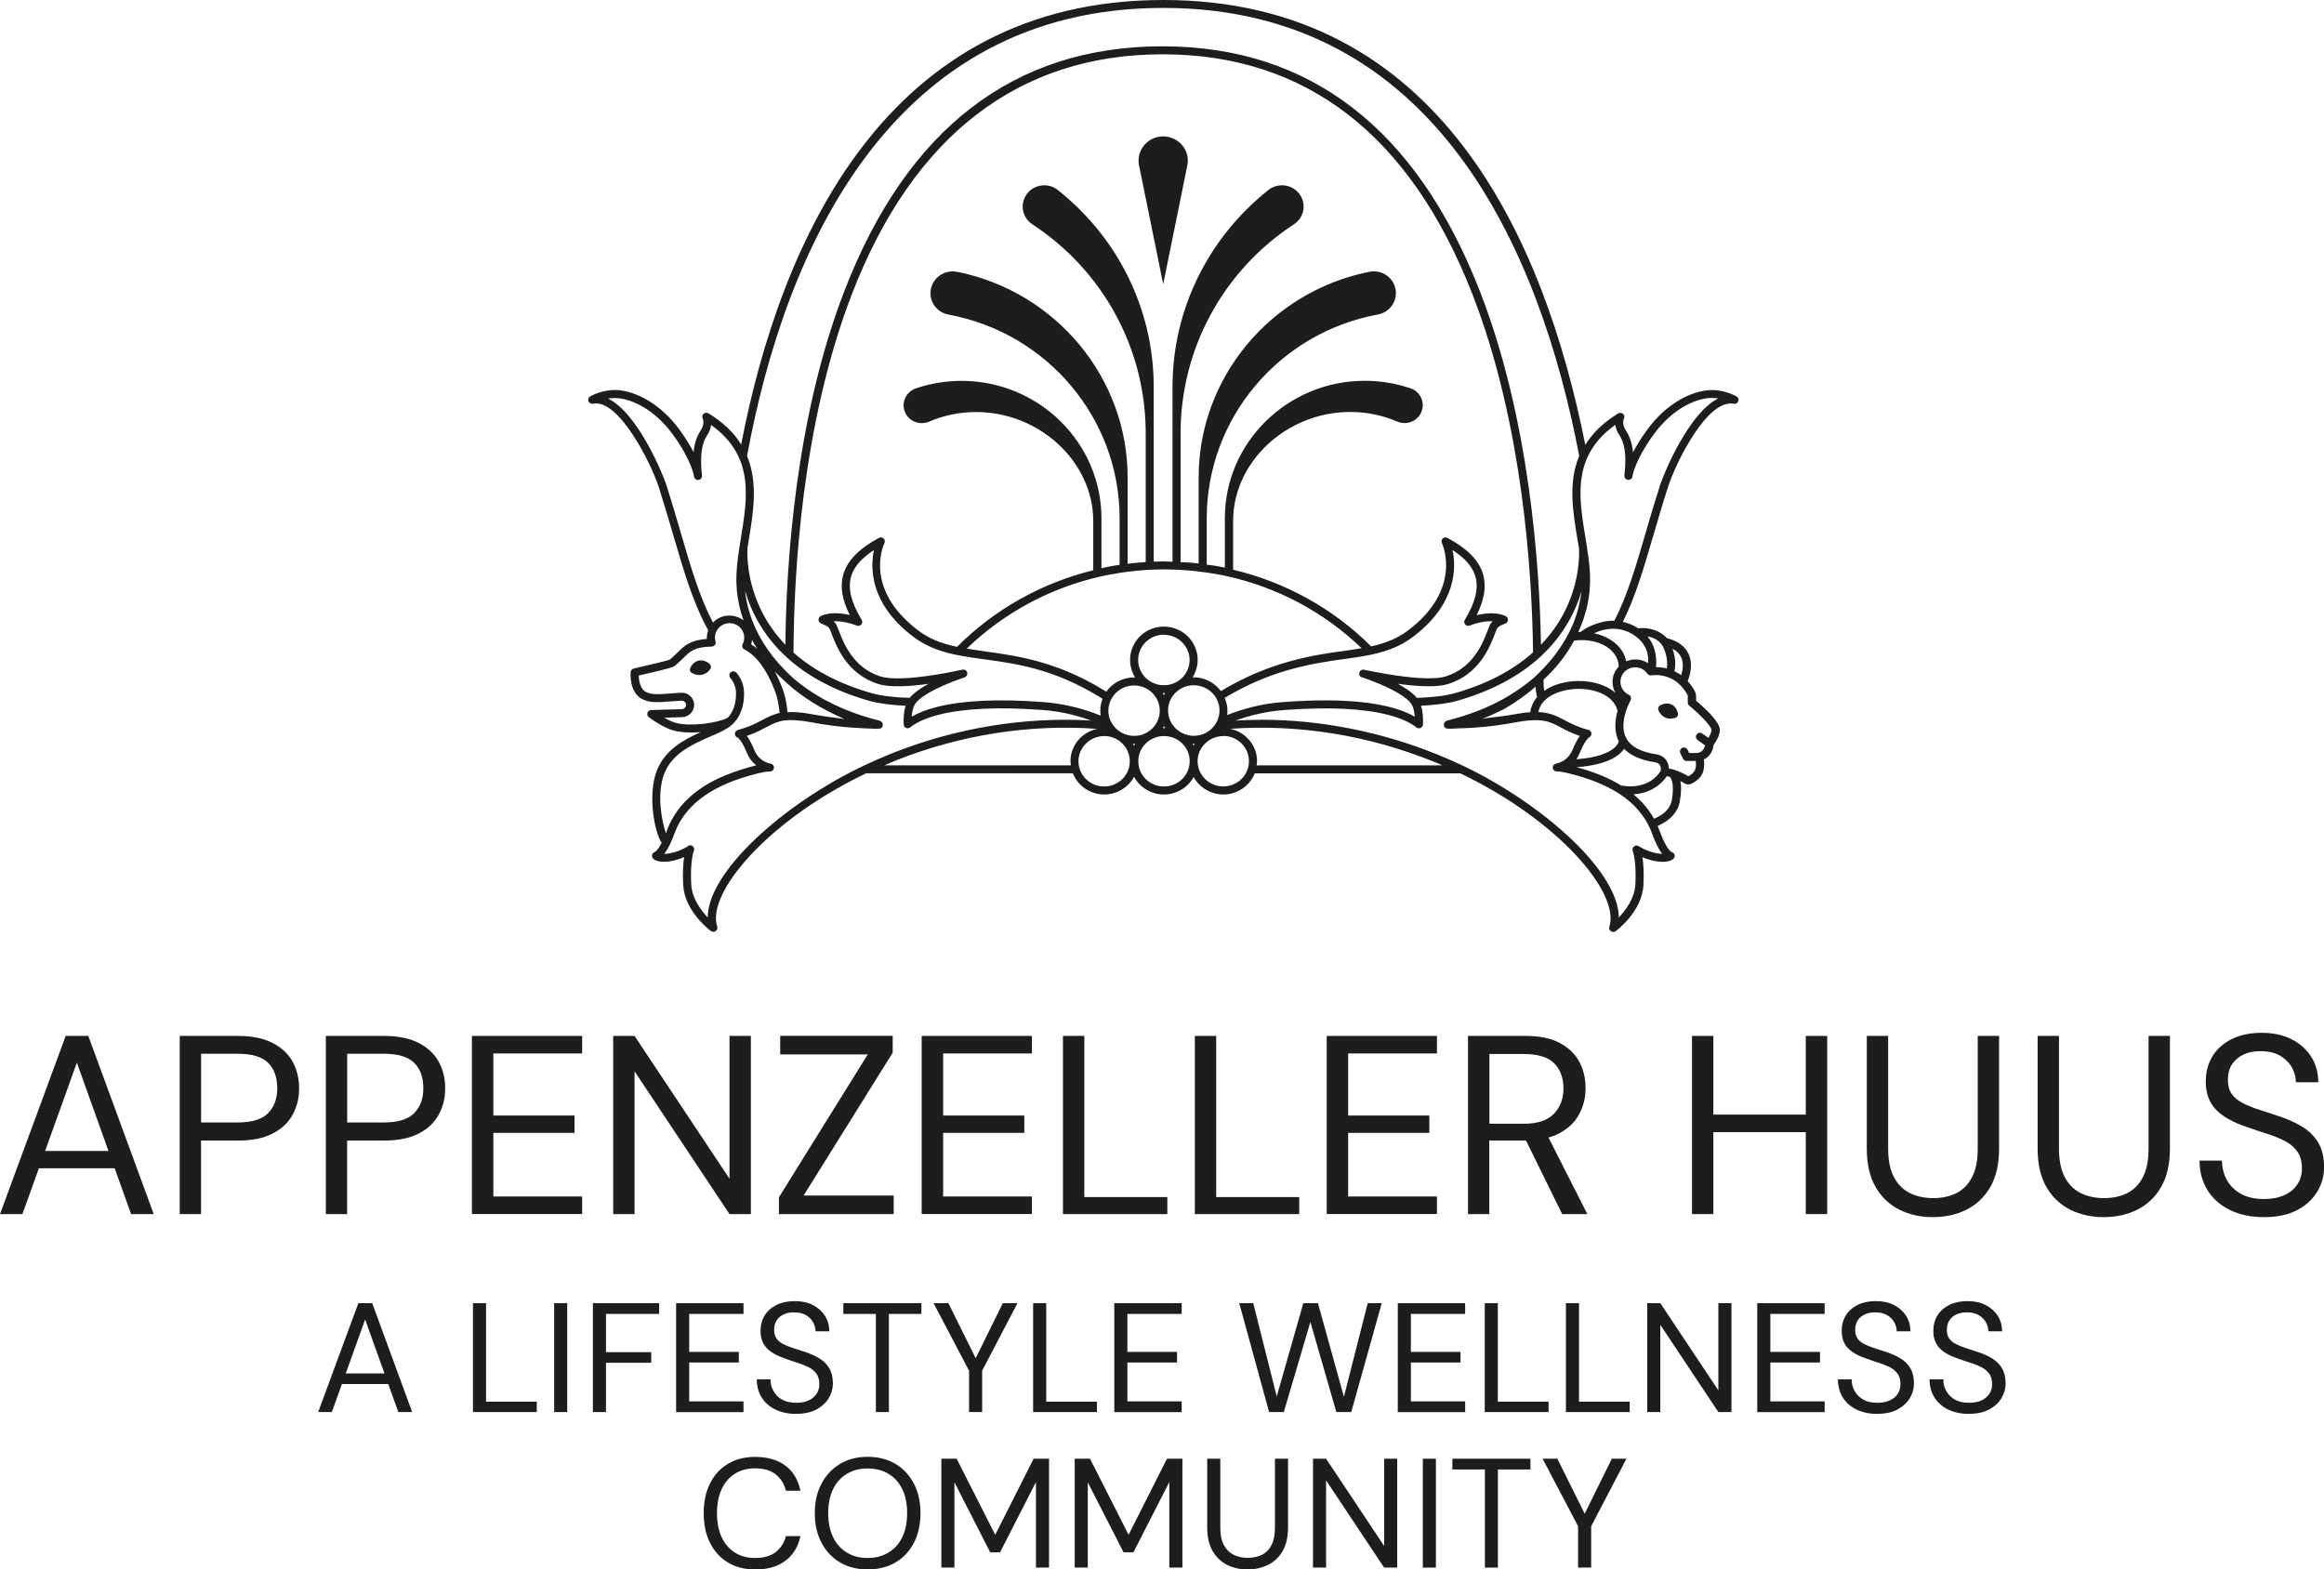 <?xml version="1.0" encoding="utf-8"?>
<svg xmlns="http://www.w3.org/2000/svg" id="Ebene_2" viewBox="0 0 328.67 221.98">
  <defs>
    <style>.cls-1{fill:#1d1d1b;}</style>
  </defs>
  <g id="Ebene_1-2">
    <path class="cls-1" d="M236.18,99.72c-.6-.17-1.14.05-1.36.21-.14.1-.19.27-.14.43.12.36.61,1.14,1.59,1.14.19,0,.4-.03.63-.1.19-.06.31-.24.28-.44-.06-.38-.34-1.06-1-1.24"/>
    <path class="cls-1" d="M236.26,101.65c-1.05,0-1.59-.81-1.73-1.24-.07-.22,0-.46.19-.6.25-.18.83-.42,1.49-.24h0c.72.21,1.03.95,1.1,1.36.04.27-.12.53-.39.61-.23.07-.46.1-.67.1ZM235.73,99.81c-.38,0-.69.14-.83.25-.08.06-.12.17-.09.27.12.36.57,1.03,1.45,1.03.19,0,.38-.03.59-.09.12-.04.2-.15.17-.27-.06-.34-.31-.96-.89-1.12h0c-.14-.04-.27-.06-.4-.06Z"/>
    <path class="cls-1" d="M99.01,93.57c-.68.03-1.12.64-1.27.99-.08.18,0,.39.17.49.36.21.69.29.99.29.75,0,1.26-.52,1.43-.8.09-.14.07-.32-.04-.45-.18-.21-.64-.56-1.29-.52"/>
    <path class="cls-1" d="M98.9,95.48c-.35,0-.7-.1-1.06-.3-.24-.13-.34-.43-.23-.68.17-.39.64-1.05,1.4-1.09.66-.03,1.16.28,1.41.57.15.18.17.43.05.63-.2.32-.75.87-1.56.87ZM99.1,93.71s-.06,0-.09,0h0c-.61.03-1,.58-1.14.9-.05.11,0,.24.1.3.31.18.62.27.91.27.68,0,1.15-.47,1.3-.73.05-.09.04-.2-.02-.28-.15-.18-.54-.47-1.08-.47Z"/>
    <path class="cls-1" d="M167.85,22.72c0-1.81-1.49-3.28-3.34-3.28s-3.33,1.47-3.33,3.28c0,.23.03.46.07.68h0l3.26,16.07,3.26-16.07c.05-.22.07-.45.07-.68"/>
    <path class="cls-1" d="M164.51,40.22l-3.45-16.97h0c-.03-.18-.04-.35-.04-.53,0-1.89,1.56-3.43,3.48-3.43s3.49,1.54,3.49,3.43c0,.23-.03.47-.08.71l-3.41,16.79ZM161.43,23.55l3.08,15.16,3.12-15.34c.05-.22.07-.44.07-.65,0-1.72-1.43-3.13-3.19-3.13s-3.19,1.4-3.19,3.13c0,.22.02.43.07.65l.04.18h0Z"/>
    <path class="cls-1" d="M234.92,68.66c-.76,2.35-1.4,4.55-2.02,6.67-1.42,4.86-2.65,9.07-4.51,12.62-2.59-.08-4.6,1.41-4.63,1.43-.05.04-.1.09-.12.15-.23,0-.45.02-.68.04.22-.48.43-.96.61-1.46.03-.08.06-.15.08-.22.01-.03.02-.06.03-.1,0,0,0-.01,0-.02.03-.07.05-.13.07-.2.02-.07.05-.13.07-.2.07-.21.14-.42.19-.61,0-.03.02-.06.03-.09.02-.07.05-.15.07-.25,0,0,0,0,0-.01h0s0-.03.01-.04c.03-.1.06-.21.08-.32,0,0,0-.02,0-.03.03-.1.07-.21.07-.27h0c.04-.18.08-.35.11-.5.04-.16.07-.32.09-.47.01-.09.03-.17.04-.26,0,0,0,0,0-.01.01-.06.02-.12.03-.17,0-.02,0-.03,0-.05,0-.03.01-.06.01-.08.04-.25.07-.51.1-.79v-.18c.04-.42.06-.83.06-1.26,0-1.25-.13-2.63-.42-4.43h0s0-.04,0-.07h0s0-.08-.02-.12c-.07-.45-.14-.9-.22-1.36-.62-3.83-1.27-7.79.25-11.27.83-1.91,2.23-3.52,4.26-4.92.01.45.14,1.02.55,1.64,1.08,1.61.95,4.08.75,5.79,0,0,0,.01,0,.01-.02.23.14.43.37.45.23.03.44-.14.46-.36,0,0,0,0,0,0,.01-.08.31-2.24,3.01-5.96,2.6-3.6,5.82-5.07,7.95-5.24.65-.06,1.29.03,1.83.16-4.25,1.57-7.99,10.48-8.58,12.34M231.28,89.78c2.42,1.69,1.93,4,1.91,4.11-.01.07-.02.09-.04.16-.53-.42-1.17-.64-1.88-.64-.51,0-.99.12-1.41.33-.15-1.02-.68-1.94-1.54-2.67-.9-.76-2.1-1.26-3.37-1.45.77-.41,2.1-.96,3.65-.83,0,0,0,0,0,0,.86.07,1.77.35,2.67.98M235.53,91.84c.54,1.49.4,2.5.3,2.89-.48-.14-1.02-.23-1.63-.23-.06,0-.12,0-.18,0,.06-.32.41-2.87-1.4-4.69.97.07,2.34.47,2.91,2.02M237.91,92.91c.45,1,.16,2.18-.07,2.84-.28-.22-.69-.49-1.21-.72.14-.48.34-1.7-.3-3.46-.01-.04-.02-.07-.04-.1.8.33,1.34.82,1.62,1.45M238.87,98.43v.95c0,.12.06.24.15.32,1.54,1.26,3.2,2.98,3.2,3.54,0,.41-.3.97-.55,1.34l-.99-.7c-.19-.13-.45-.09-.59.1-.14.19-.09.44.1.58l1.14.8c-.06.42-.34,1.31-1.48,1.31h-1.03l-.26-.55c-.1-.21-.36-.29-.56-.2-.21.1-.3.34-.2.55l.38.78c.07.15.22.24.38.24h1.3s.07,0,.11,0c.07.37.18,1.38-.4,1.93-.47.43-.72.52-.8.54-.32-.2-1.53-.91-2.88-1.14,0-.33-.07-.8-.36-1.21-.3-.42-.76-.68-1.36-.77-2.21-.33-3.67-1.13-4.31-2.39-1.07-2.08.35-4.91.64-5.46,0,0,0,0,0-.01.02-.04.03-.08.04-.12.01-.08,0-.15-.03-.22h0s-.04-.08-.07-.12c-.03-.04-.08-.07-.13-.1,0,0,0,0-.01,0-.76-.35-1.26-1.13-1.26-1.97,0-.63.27-1.2.71-1.6.02-.01.04-.03.05-.05.39-.34.91-.55,1.48-.55.74,0,1.43.35,1.84.95.01.02.02.03.04.05.04.05.09.08.14.1.05.02.11.04.18.04h0s.04,0,.06,0c2.6-.31,4.1,1.28,4.16,1.34,0,.01.02.02.03.03.55.58,1.14,1.4,1.14,1.68M236.58,113.19c-.22,1.22-1.13,2.16-2.73,2.8-.5-.91-1.12-1.75-1.86-2.52-.4-.43-.87-.85-1.42-1.27,3.11,0,4.62-1.88,5.08-2.58.18.03.36.07.53.11.14.1.87.79.39,3.47M229.67,105.66c.9,1.03,2.36,1.69,4.36,1.99.37.06.63.19.8.42.26.35.22.83.2.98-.24.43-1.77,2.89-5.8,2.2-.89-.56-1.89-1.06-3.01-1.51-1.21-.49-2.57-.92-4.22-1.33,5.44-.18,7.14-1.82,7.67-2.75M216.56,100.88c-.72.04-1.53.14-2.45.32-1.65.3-4.77.64-6.19.77,1.46-.35,2.22-.65,2.78-.88.12-.06.55-.25.57-.26.63-.32,1.12-.5,1.58-.78.01,0,.02,0,.03-.01.03-.02.06-.03.08-.06,1.57-.93,3.02-1.99,4.34-3.16.02.56.1,1,.14,1.26.02.09.03.16.03.21,0,.11.06.22.15.28-.58.63-.96,1.4-1.05,2.31M224.62,103.41c-1.57-.41-2.55-.93-3.41-1.39-.59-.31-1.15-.61-1.8-.82-.01,0-.02-.01-.04-.02-.02,0-.1-.03-.11-.04,0,0-.02,0-.02,0-.27-.08-.57-.14-.9-.2-.28-.04-.59-.07-.92-.08.27-2.25,2.78-3.31,4.94-3.53,2.85-.29,5.99.72,6.59,3.2-.38,1.26-.57,2.87.15,4.27,0,0,0,.01.01.02-.02.03-.02.07-.03.1,0,.02-.43,2.28-6.47,2.62.2-.24.37-.5.52-.78.07-.12.13-.26.2-.42.74-1.85,1.32-2.15,1.31-2.15.18-.05.31-.21.31-.4,0-.19-.13-.35-.31-.4M229.56,98.95c-.06.12-.12.25-.18.4-1.05-1.95-3.58-2.89-6.1-2.89-.34,0-.68.02-1.02.05-1.45.15-2.91.63-3.99,1.46,0,0,0-.02,0-.02-.06-.37-.17-1.04-.13-1.89,1.82-1.67,3.28-3.54,4.37-5.59,1.94-.31,3.99.16,5.27,1.24.6.5,1.29,1.36,1.29,2.63-.54.54-.88,1.29-.88,2.11,0,1.02.52,1.96,1.37,2.51M234.32,119.19c.39.85.75,1.38,1.05,1.71-.26.02-.64.01-1.14-.08-1.49-.28-2.55-1.01-2.56-1.01-.15-.11-.36-.1-.5.01-.14.11-.2.31-.13.47,0,.01.56,1.49.38,4.83-.12,2.18-1.64,4.02-2.65,5,.41-6.51-10.72-16.37-21.95-21.7-1.13-.54-2.3-1.05-3.5-1.54-8.01-3.27-16.54-4.95-24.96-4.95-1.55,0-3.11.06-4.65.17,1.22-.48,2.38-.86,3.55-1.16,1.45-.36,2.85-.59,4.29-.7,6.24-.47,11.23-.23,14.81.7,1.72.44,3.08,1.05,4.03,1.8.12.1.29.12.43.05.14-.06.24-.2.25-.35,0-.02.03-.51-.01-1.13h0s0-.04,0-.05c-.02-.25-.06-.52-.11-.79-.05-.3-.13-.57-.22-.82,2.19-.09,3.97-.32,5.29-.7,4.79-1.36,8.74-3.46,11.73-6.22,3.71-3.43,5.34-7.29,6.04-10.29.01.38.01.64.02.77h0v.04c-.02.22-.03.43-.05.63l-.02.18s-.02.15-.02.15h0c0,.05-.02.1-.02.15,0,0,0,.02,0,.03-.01.06-.02.12-.03.19-.03.17-.06.34-.1.52-.02.09-.03.18-.07.32,0,.04-.02.08-.03.14-.02.07-.03.15-.05.22,0,.01,0,.03-.01.04,0,.02-.01.04-.01.05,0,0,0,0,0,0-.03.15-.08.29-.12.44l-.03.12s0,0,0,.01c0,.01,0,.02,0,.03-.04.14-.09.29-.14.44-.02.07-.04.13-.06.2-.01.04-.03.07-.04.11,0,.03-.02.05-.03.08-.02.06-.04.12-.07.19,0,.01-.01.03-.02.04,0,.02-.01.04-.02.06-.02.07-.05.14-.07.21-.02.06-.04.12-.07.17l-.12.3c-.24.55-.49,1.07-.75,1.56-.03.04-.06.09-.07.14-.96,1.78-2.23,3.47-3.78,5.02-.09.09-.18.19-.29.29-.06.06-.12.12-.19.19-.06.03-.1.08-.14.13h0s-.08.08-.08.08l-.08.07s-.02.02-.03.03c-.02.01-.03.02-.04.04-.05.05-.11.1-.16.15-1.45,1.25-3.1,2.36-4.89,3.3-.02,0-.03.01-.05.02-.65.34-1.25.62-1.82.87-.3.13-.6.26-.92.38-1.45.59-2.97,1.08-4.52,1.46-.44.11-.47.37-.45.51.06.42.21.42,1.99.32.3-.01.59-.03.78-.04.64-.02,1.29-.06,1.95-.12,1.61-.12,3.32-.35,5.22-.7,1.02-.19,1.89-.3,2.65-.31.04,0,.08,0,.12,0,.45,0,.84.02,1.17.07.28.05.54.1.81.18.02.01.05.02.07.03.61.19,1.13.46,1.73.78.76.4,1.61.85,2.85,1.25-.32.38-.7,1.02-1.12,2.06-.05.12-.1.23-.16.35-.26.51-.63.93-1.09,1.25-.03.02-.06.04-.09.06-.46.29-.9.4-1.12.44-.22.04-.37.24-.35.46.03.22.23.38.45.36.13-.01.57,0,1.61.25,1.57.39,2.92.82,4.11,1.3,1.07.44,2.02.91,2.87,1.44.04.04.08.06.13.08.31.2.6.4.89.61.63.47,1.16.93,1.6,1.4.76.78,1.38,1.65,1.86,2.59,0,0,0,.01,0,.02.01.04.03.07.06.1.18.36.33.73.47,1.1.19.52.37.96.54,1.34M177.53,108.4c.04-.24.11-.48.11-.72,0-2.5-2.07-4.54-4.62-4.54-.14,0-.28,0-.42.02.03-.04.06-.08.08-.12,10.12-.94,20.61.66,30.33,4.62.57.23,1.12.49,1.68.74h-27.15ZM176.65,108.69c-.45,1.59-1.95,2.7-3.63,2.7s-3.18-1.11-3.64-2.7c-.1-.33-.15-.67-.15-1.02,0-1.28.66-2.46,1.81-3.17.07-.04.14-.08.2-.12,0,0,.01,0,.02-.01.53-.27,1.14-.42,1.75-.42,2.09,0,3.78,1.67,3.78,3.72,0,.35-.05.69-.15,1.02M168.81,105.78c-.12-.26-.27-.51-.44-.75.29.03.59.03.88,0-.17.23-.32.48-.44.74M168.24,108.7c-.45,1.59-1.95,2.7-3.64,2.7s-3.18-1.11-3.64-2.7c-.1-.33-.15-.67-.15-1.01,0-.99.39-1.92,1.09-2.61,0,0,0,0,.01-.01.41-.4.92-.71,1.48-.9.71-.24,1.54-.26,2.29-.04,0,0,.02,0,.03,0,.57.16,1.08.46,1.52.87.75.71,1.16,1.66,1.16,2.68,0,.34-.05.69-.15,1.02M160.37,105.81c-.13-.28-.28-.54-.46-.78.3.03.6.03.92,0-.18.25-.33.51-.46.78M159.79,108.7c-.45,1.59-1.95,2.7-3.63,2.7s-3.18-1.11-3.64-2.7c-.1-.33-.15-.67-.15-1.01,0-2.05,1.7-3.72,3.79-3.72s3.78,1.67,3.78,3.72c0,.34-.05.68-.15,1.02M151.63,108.4h-27.28c.74-.33,1.47-.67,2.24-.97,9.57-3.8,19.88-5.31,29.82-4.38.05,0,.09,0,.13,0,.03.04.06.08.09.13-.16-.02-.32-.03-.48-.03-2.55,0-4.63,2.04-4.63,4.54,0,.24.06.48.1.72M122.2,108.43c-11.22,5.33-22.36,15.19-21.95,21.7-1-.98-2.52-2.82-2.64-5-.17-3,.25-4.47.35-4.78.1-.16.09-.38-.04-.51-.16-.16-.4-.18-.57-.02,0,0,0,0,0,0-.2.13-1.2.75-2.57,1.01-.5.09-.87.11-1.13.08.02-.02.04-.05.06-.07.32-.38.66-.93.99-1.64.18-.38.36-.82.54-1.34.51-1.42,1.32-2.7,2.4-3.82.03-.04.07-.07.1-.11,0,0,.02-.01.02-.02.46-.46.95-.89,1.47-1.27,0,0,0,0,0,0,1.09-.8,2.35-1.5,3.86-2.12,0,0,.01,0,.02,0,1.18-.48,2.53-.9,4.12-1.31h0s.06-.01.07-.02c0,0,.02,0,.03,0,0,0,.01,0,.02,0,.8-.19,1.22-.23,1.47-.22.01,0,.02,0,.04,0,.01,0,.02,0,.02,0h0c.23,0,.41-.19.41-.41,0-.2-.14-.37-.34-.4-.02,0-.04,0-.06-.01,0,0-.01,0-.02,0-.15-.02-.57-.11-1.05-.42-.02-.01-.04-.03-.06-.04-.47-.31-.85-.74-1.13-1.27-.05-.11-.11-.22-.16-.35-.42-1.04-.81-1.67-1.13-2.06,1.25-.39,2.09-.84,2.86-1.25.6-.32,1.12-.59,1.72-.78.02,0,.04-.01.05-.02,0,0,.01,0,.02,0,.25-.08.52-.13.74-.17.01,0,.03,0,.05,0,.03,0,.06,0,.08,0,0,0,0,0,.01,0h0c1.01-.13,2.23-.05,3.87.25,1.84.34,3.6.58,5.21.71.66.06,1.32.1,1.96.12.19,0,.46.02.76.04,1.8.1,1.94.11,2.01-.32.03-.18-.03-.41-.45-.51-1.59-.4-3.11-.89-4.51-1.46-.31-.13-.62-.26-.93-.39-.56-.24-1.15-.52-1.81-.87-.02,0-.03-.02-.05-.02-1.78-.93-3.4-2.02-4.85-3.26-.03-.03-.06-.05-.08-.07-.04-.04-.12-.11-.13-.13-.04-.03-.08-.07-.11-.1-2.42-2.25-4.41-4.95-5.55-7.99-.02-.06-.04-.12-.07-.18-.06-.17-.12-.34-.17-.51l-.09-.27c-.02-.06-.04-.13-.05-.16l-.07-.24s-.03-.11-.03-.11c-.02-.07-.04-.14-.06-.22l-.04-.15c-.04-.15-.07-.29-.1-.44l-.03-.13c-.07-.34-.14-.69-.19-1.04,0-.03-.01-.07-.02-.1-.04-.3-.07-.6-.1-.9h0c0-.25.01-.56.02-.91.71,3.08,2.37,7.09,6.24,10.58,2.96,2.67,6.84,4.7,11.53,6.03,1.34.38,3.12.61,5.3.7-.09.25-.16.52-.22.82-.07.39-.15,1.03-.12,1.95,0,.16.09.3.24.37.14.07.32.05.44-.05.95-.75,2.31-1.35,4.03-1.8,3.58-.93,8.57-1.16,14.81-.7,1.45.1,2.85.33,4.29.7,1.16.29,2.33.67,3.56,1.16-9.71-.72-19.72.84-29.04,4.54-1.4.56-2.77,1.15-4.08,1.77M106.21,89.88c1.16,2.37,2.8,4.52,4.89,6.36.06.06.12.12.19.17.04.04.07.07.1.1.04.04.07.07.1.09,2.37,2.14,5.17,3.72,7.95,4.94.87.32,1.73.51,1.81.52-1.43-.13-4.72-.57-6.32-.87-1.18-.22-2.17-.33-3.01-.33-.24,0-.46,0-.68.03-.11-1.37-.35-2.51-.72-3.46-1.18-3.09-2.64-5.13-4.46-6.22.11-.32.17-.66.17-1,0-.11,0-.22-.02-.33M93.78,109.43c1.13-2.99,4.15-4.3,6.58-5.36.84-.37,1.63-.71,2.21-1.06.03-.01.2-.1.45-.28.73-.53,2.08-1.89,2.04-4.72,0-.5-.1-1.01-.28-1.47-.19-.49-.45-.93-.77-1.29-.16-.17-.42-.19-.59-.04-.17.15-.19.41-.04.58.25.28.46.63.61,1.03.14.38.22.79.23,1.19.03,1.89-.64,3.01-1.21,3.61-1.47.81-5.4,1.34-7.5.76-.71-.19-1.51-.62-2.12-1.01l3.1-.09c.87-.06,1.54-.77,1.52-1.63-.04-.85-.74-1.52-1.6-1.52-.01,0-.12,0-.13,0l-1.14.08c-2.15.17-2.96.23-3.81-.17-1.04-.49-1.17-1.97-1.17-2.6,4.81-1.1,5.03-1.27,5.12-1.34.51-.4.9-.79,1.24-1.13.98-.98,1.62-1.62,4.12-1.66.13,0,.25-.07.33-.17.08-.1.1-.24.07-.36-.07-.22-.1-.46-.09-.69.04-.96.75-1.81,1.68-2.02.68-.15,1.38,0,1.91.41.54.42.84,1.04.84,1.71,0,.34-.08.69-.24,1-.1.2-.02.44.18.55,1.76.92,3.24,2.93,4.4,5.97.34.89.56,1.96.67,3.27-.18.03-.38.08-.57.14-.02,0-.03,0-.07.02-.03,0-.09.03-.13.04h0s-.01,0-.02.01c-.65.21-1.2.5-1.79.82-.86.46-1.85.98-3.42,1.39-.18.05-.33.21-.33.39h0c0,.19.11.34.29.39,0,0,.59.28,1.35,2.15.06.15.12.28.19.42,0,0,0,0,0,0,.34.66.81,1.19,1.4,1.58-.06.01-.11.03-.17.04-.04,0-.07,0-.1.01-1.62.41-3.01.85-4.23,1.34-.01,0-.02,0-.03.01-1.58.65-2.9,1.38-4.04,2.22-.6.44-1.17.94-1.7,1.49-.07.08-.15.16-.22.24-.02.02-.03.04-.05.06,0,0,0,0,0,0-.99,1.1-1.75,2.33-2.26,3.69-.02.04-.03.09-.05.13,0,0,0,0,0,0-.09.25-.18.48-.26.69-.6-1.45-1.57-5.76-.39-8.85M96.13,75.36c-.62-2.13-1.27-4.34-2.02-6.71-.6-1.86-4.35-10.76-8.59-12.33.53-.13,1.17-.21,1.83-.16,2.13.17,5.34,1.63,7.95,5.24,2.7,3.72,2.99,5.89,3,5.96h0c.03.23.24.4.46.37.23-.02.4-.23.37-.45h0s0,0,0-.01c-.2-1.72-.33-4.19.75-5.8.41-.62.54-1.18.56-1.64,6.42,4.43,5.45,10.39,4.51,16.17-.34,2.1-.66,4.08-.66,6,0,.44.02.88.05,1.31v.18s.02.11.02.12v.08c.02.09.03.17.04.26.01.12.03.24.05.35.17,1.24.49,2.45.91,3.6.05.13.09.25.14.38-.13-.16-.28-.3-.45-.43-.74-.57-1.7-.78-2.63-.57-.65.15-1.22.52-1.64,1.02-1.95-3.63-3.22-7.96-4.67-12.94M198.87,97.59c-.62-.42-1.34-.81-2.06-1.16.15.02.31.05.46.07,3.53.51,6.05.54,7.48.1,4.35-1.36,5.82-5.2,6.53-7.04.13-.35.29-.75.36-.84.28-.32.72-.48.98-.58.22-.08.5-.19.49-.5,0-.15-.09-.33-.39-.44-.34-.13-1.14-.42-2.62-.27-.61.06-1.13.17-1.55.28,1.19-2.26,1.55-4.19,1.07-5.88-.54-1.94-2.17-3.62-4.98-5.12-.16-.09-.36-.06-.49.06-.13.12-.17.32-.09.48.03.07,3.08,6.58-4.84,12.55-1.45,1.09-3.11,1.8-5.35,2.3-5.38-5.39-12.14-9.13-19.62-10.9v-7.02c0-8.51,7.75-15.56,16.71-15.56,2.39,0,4.66.49,6.72,1.38h0c.3.13.63.2.97.2,1.34,0,2.42-1.06,2.42-2.38,0-1.04-.68-1.93-1.64-2.25h0c-2-.68-4.15-1.06-6.39-1.06-10.85,0-19.64,8.63-19.65,19.28h0v7.18l-.1-.03c-.27-.06-.53-.11-.78-.15-.05-.01-.1-.03-.15-.03-.62-.11-1.22-.18-1.83-.26v-6.7c0-14.38,10.38-26.34,24.24-28.95,1.42-.22,2.51-1.43,2.51-2.89,0-1.62-1.33-2.93-2.98-2.93-.2,0-.4.02-.59.06,0,0,0,0-.01,0,0,0,0,0,0,0-13.7,2.74-24.01,14.62-24.01,28.88v12.4c-.24-.03-.48-.08-.71-.1-.16-.02-.31-.03-.47-.04-.56-.05-1.12-.05-1.69-.08v-18.37c0-12.39,6.33-23.3,16.09-29.69.79-.51,1.31-1.39,1.31-2.38,0-1.58-1.3-2.86-2.91-2.86-.73,0-1.4.26-1.91.7-8.13,6.5-13.35,16.36-13.42,27.44h0v25.12c-.44-.01-.89-.06-1.33-.06h-.22c-.47,0-.94.02-1.41.04v-25.1h0c-.07-11.08-5.29-20.94-13.42-27.44-.51-.44-1.18-.7-1.91-.7-1.61,0-2.91,1.28-2.91,2.86,0,.99.52,1.87,1.3,2.38,9.76,6.4,16.09,17.31,16.09,29.69v18.34c-.54.03-1.09.07-1.62.13l-.54.06c-.23.02-.46.06-.7.09v-12.42c0-14.26-10.31-26.15-24.01-28.88,0,0,0,0,0,0,0,0,0,0-.01,0-.19-.04-.39-.06-.59-.06-1.65,0-2.98,1.31-2.98,2.93,0,1.46,1.09,2.66,2.51,2.89,13.87,2.61,24.24,14.57,24.24,28.95v6.71c-.57.08-1.16.18-1.77.3l-.14.02c-.25.05-.5.1-.75.16l-.12.03s-.06.02-.09.02v-7.22h0v-.02h0c0-10.65-8.8-19.29-19.65-19.29-2.24,0-4.39.38-6.39,1.05h0c-.95.32-1.64,1.21-1.64,2.25,0,1.31,1.08,2.38,2.42,2.38.35,0,.67-.07.97-.2h0c2.06-.88,4.33-1.37,6.72-1.37,8.96,0,16.71,7.04,16.71,15.56v7.09c-7.37,1.79-14.04,5.52-19.37,10.87-2.4-.5-4.1-1.2-5.61-2.34-7.9-5.96-4.97-12.29-4.84-12.55.08-.16.04-.36-.09-.48-.13-.12-.33-.15-.49-.06-2.81,1.51-4.44,3.19-4.98,5.13-.47,1.69-.12,3.62,1.07,5.88-.42-.11-.95-.22-1.55-.28-1.49-.15-2.29.14-2.69.29-.17.06-.32.24-.32.41,0,.32.27.42.49.51.26.1.69.26.97.58.07.09.23.49.36.84.71,1.84,2.18,5.68,6.53,7.04,1.87.59,5.33.24,7.95-.17-.39.19-.78.39-1.15.6-.01,0-.02.01-.03.02-1.08.6-1.85,1.21-2.31,1.81-2.3-.07-4.15-.3-5.5-.68-4.54-1.29-8.29-3.26-11.15-5.82.04-11.19,1.17-32.4,8.26-50.8,8.7-22.58,23.54-34.04,44.09-34.04s35.09,11.4,43.9,33.89c7.22,18.44,8.52,39.77,8.64,50.92-2.87,2.58-6.61,4.55-11.16,5.84-1.34.38-3.19.61-5.5.68-.32-.42-.8-.85-1.43-1.27M155.86,101.45c-1.35-.55-2.63-.97-3.9-1.29-1.49-.38-2.94-.61-4.44-.72-6.34-.48-11.42-.23-15.09.72-1.47.38-2.7.87-3.66,1.47.02-.43.07-.77.11-1,.08-.46.22-.85.45-1.21.36-.51,1.09-1.09,2.13-1.66.01,0,.02-.01.04-.02,2.03-1.14,4.58-1.98,4.86-2.08.21-.07.33-.29.27-.5-.06-.21-.28-.34-.51-.29-.58.13-2.11.45-3.94.74-3.64.57-6.29.64-7.67.21-3.97-1.24-5.34-4.82-6-6.54-.22-.56-.35-.9-.52-1.09-.15-.17-.33-.31-.51-.43.34-.04.78-.05,1.33,0,1.42.14,2.35.58,2.36.58.17.08.37.04.49-.09.12-.13.15-.33.05-.49-1.5-2.47-2-4.5-1.53-6.2.42-1.49,1.61-2.83,3.62-4.08-.58,2.24-1.05,7.58,5.45,12.48,2.13,1.61,4.45,2.21,6.24,2.56,1.18.23,2.4.4,3.7.58,4.6.64,9.82,1.36,16.33,5.32l.34.21c.1.06.12.07.24.12-.25.56-.36,1.13-.36,1.82,0,.3.04.6.1.88M168.83,95.96c-.16,0-.31,0-.46.02.26-.35.47-.75.61-1.18.17-.46.25-.95.25-1.46s-.08-1.01-.25-1.46c-.63-1.85-2.39-3.09-4.38-3.09s-3.57,1.11-4.28,2.83c-.23.54-.34,1.12-.34,1.72s.12,1.18.34,1.71c.14.34.31.65.52.93-1.71-.16-3.44.65-4.33,2.06-.07-.04-.08-.05-.13-.08,0,0-.11-.07-.12-.07-.01-.01-.08-.05-.1-.06,0,0-.02,0-.02-.01-.01,0-.02-.02-.04-.02-.04-.03-.08-.05-.17-.11-6.6-4.02-12.14-4.78-16.59-5.4-1.02-.14-1.99-.29-2.93-.45,5.37-5.25,12.08-8.88,19.47-10.5l.12-.03c.24-.05.48-.1.69-.15.07,0,.13-.02.17-.03,1.15-.22,2.21-.38,3.24-.48l.54-.06c1.26-.13,2.54-.2,3.87-.2h.15c1.26,0,2.53.06,3.79.18.14,0,.28.02.44.04,1.09.11,2.21.27,3.33.47l.14.03c.25.04.51.09.76.15l.15.04c7.44,1.59,14.19,5.22,19.59,10.48-1.01.18-2.05.34-3.15.49-4.46.61-10.44,1.63-17.06,5.67,0,0-.02.02-.03.02-.85-1.23-2.25-2.01-3.79-2.01M165.04,100.5c0-2.05,1.7-3.72,3.79-3.72,1.34,0,2.57.69,3.29,1.87.01.04.03.07.05.11.29.54.44,1.13.44,1.74v.05c0,.47-.1.93-.29,1.37,0,0,0,0,0,0-.05.13-.11.25-.19.39-.3.54-.75,1.01-1.32,1.36t0,0h0s0,0,0,0h0s0,0,0,0c0,0,0,0,0,0,0,0,0,0-.01,0h0s0,0,0,0c0,0,0,0,0,0h0s0,0,0,0c0,0,0,0,0,0h0s0,0,0,0c0,0,0,0,0,0-.02.01-.04.02-.06.04-.03.02-.07.04-.13.07-.83.42-1.81.52-2.64.31-.62-.14-1.2-.44-1.66-.87-.77-.68-1.22-1.67-1.24-2.75M164.61,102.37c.13.28.28.54.46.79-.16-.02-.32-.02-.48-.02-.15,0-.3,0-.45.02.18-.24.33-.51.46-.78M164.18,100.5h.02s0,.03,0,.05h-.02c-.02,1.08-.5,2.09-1.33,2.78-.47.41-1.05.69-1.68.82-.27.05-.52.07-.77.07-1.45,0-2.78-.83-3.4-2.1-.01-.02-.04-.09-.05-.11,0,0,0,0,0,0-.21-.46-.33-.95-.33-1.51,0-.6.14-1.17.44-1.72.01-.03.03-.06.08-.13.66-1.15,1.92-1.86,3.27-1.86,2.09,0,3.78,1.67,3.78,3.72M165.07,97.86c-.18.24-.33.51-.46.79-.13-.28-.28-.54-.46-.78.3.03.62.03.92,0M164.6,97.06c-1.55,0-2.92-.91-3.51-2.32-.18-.43-.28-.9-.28-1.39s.09-.96.28-1.41c.58-1.41,1.96-2.32,3.5-2.32,1.63,0,3.07,1.02,3.59,2.54.14.37.2.77.2,1.19s-.07.81-.21,1.19c-.51,1.51-1.95,2.52-3.58,2.52M173.01,98.64s.02,0,.03,0c6.47-3.94,12.18-4.91,16.79-5.54,1.44-.2,2.8-.38,4.1-.66,2.44-.52,4.23-1.29,5.81-2.48,6.5-4.9,6.04-10.24,5.46-12.48,2.02,1.24,3.21,2.58,3.63,4.07.47,1.7-.03,3.73-1.53,6.2-.09.16-.07.35.05.49.13.14.33.17.49.09,0,0,.95-.44,2.36-.58.55-.06.98-.05,1.33,0-.18.11-.35.25-.51.43-.17.19-.3.53-.52,1.09-.66,1.72-2.04,5.31-6,6.55-1.29.4-3.75.36-7.1-.13-1.98-.29-3.66-.64-4.4-.79-.02,0-.05-.02-.08-.02-.18-.06-.38,0-.49.16-.13.19-.08.45.12.57.08.06.16.07.12.05.04.02.07.03.12.04.87.29,3.73,1.31,5.61,2.58.6.4,1.03.79,1.33,1.23,0,0,0,0,0,0,.18.28.31.67.4,1.13.05.24.08.46.1.68,0,.02,0,.04,0,.06,0,.09.01.18.01.26-.97-.6-2.2-1.1-3.66-1.47-3.68-.95-8.76-1.2-15.09-.72-1.49.11-2.94.34-4.44.72-1.22.31-2.43.7-3.69,1.21.05-.26.08-.53.08-.81v-.06c0-.64-.17-1.27-.44-1.86M164.52.98c38.73,0,53.46,34.51,58.99,63.54-1.57,3.68-.91,7.72-.28,11.63.07.43.14.86.22,1.37.07.9.35,8.01-5.66,14.04-.18-11.4-1.58-32.29-8.69-50.44-8.95-22.84-23.98-34.42-44.68-34.42s-36.04,11.63-44.88,34.57c-6.97,18.1-8.22,38.85-8.31,50.28-5.97-5.99-5.71-13.18-5.66-14.01,0-.02,0-.04,0-.05.07-.45.14-.9.22-1.36.62-3.79,1.28-7.9-.29-11.61C110.84,35.52,125.41.98,164.52.98M245.5,56.2c-.07-.04-1.83-1.03-3.9-.86-2.33.19-5.8,1.75-8.57,5.58-1.03,1.42-1.73,2.63-2.2,3.6-.07-1.24-.33-2.49-1.01-3.5-.7-1.05-.32-1.84-.3-1.87.08-.17.05-.37-.09-.49-.14-.13-.34-.15-.51-.05-2.19,1.34-3.75,2.9-4.8,4.73C218.39,34.22,203.37.15,164.52.15s-54.08,34.06-59.64,63.14c-.98-1.69-2.49-3.27-4.79-4.68-.16-.1-.36-.08-.5.04-.14.12-.18.32-.1.49.02.03.39.83-.31,1.87-.68,1.01-.94,2.25-1.01,3.49-.47-.96-1.16-2.16-2.19-3.58-2.78-3.84-6.25-5.4-8.57-5.58-2.08-.16-3.83.82-3.9.86-.18.1-.26.32-.18.5.07.19.27.3.48.26,3.73-.75,8.3,8.24,9.49,11.95.75,2.36,1.4,4.56,2.02,6.69,1.53,5.23,2.85,9.75,4.98,13.55-.12.3-.19.61-.2.94,0,.15,0,.3.02.44-2.44.13-3.22.91-4.2,1.89-.34.34-.7.7-1.12,1.04-.29.14-2.87.76-5.14,1.28-.18.04-.31.19-.32.37,0,.12-.23,2.84,1.64,3.71,1.05.49,1.98.42,4.23.25l1.2-.08c.4,0,.75.33.76.72.01.41-.31.75-.72.78l-4.36.13c-.18,0-.33.12-.39.28-.06.17,0,.35.14.45.08.06,1.89,1.43,3.45,1.85,1.29.35,3.1.34,4.75.11,0,0-.01,0-.02,0-2.57,1.12-5.77,2.51-7.03,5.83-1.31,3.46-.2,8.8.76,10.07-.29.57-.53.91-.69,1.09-.25.29-.4.35-.48.38-.12.06-.2.18-.22.31-.02.13.03.26.12.36.11.1.74.61,2.45.28.8-.15,1.49-.41,2.01-.65-.15.83-.29,2.19-.18,4.2.21,3.65,3.72,6.28,3.87,6.39.14.11.35.11.5,0,.15-.1.21-.29.16-.46-1.58-4.82,7.15-15.2,21.19-21.89h29.36c.65,1.77,2.38,3,4.33,3,1.84,0,3.49-1.08,4.22-2.69.73,1.61,2.38,2.69,4.22,2.69s3.48-1.07,4.21-2.66c.74,1.59,2.38,2.65,4.2,2.65,1.95,0,3.68-1.22,4.33-2.99h29.21c14.04,6.7,22.76,17.07,21.19,21.89-.06.17,0,.36.16.46.07.05.16.08.24.08s.18-.03.25-.08c.15-.11,3.67-2.74,3.87-6.4.11-2-.03-3.37-.18-4.2.51.24,1.2.51,2.01.66,1.55.29,2.22-.09,2.44-.26.13-.1.2-.26.16-.42-.04-.16-.16-.27-.32-.3,0,0-.52-.19-1.26-1.8-.16-.36-.34-.77-.52-1.27-.1-.29-.22-.57-.35-.85,1.82-.74,2.92-1.91,3.18-3.4.27-1.51.2-2.51,0-3.16.56.26.94.51.95.51.22.15.75.27,1.78-.67.89-.84.74-2.19.65-2.69.99-.38,1.35-1.37,1.4-2.02.24-.32.88-1.25.88-2.07,0-1.14-2.4-3.26-3.36-4.05v-.76c0-.63-.78-1.58-1.21-2.06.27-.64.84-2.3.18-3.78-.46-1.03-1.41-1.75-2.83-2.14-.06-.02-.12-.02-.17-.01-1.12-1.36-2.97-1.55-4.05-1.42-.79-.52-1.58-.82-2.34-.96,1.82-3.57,3.03-7.72,4.42-12.49.62-2.12,1.26-4.31,2.01-6.66,1.18-3.71,5.7-12.73,9.49-11.95.21.04.4-.07.48-.26.07-.19,0-.4-.18-.5"/>
    <path class="cls-1" d="M228.14,131.81c-.12,0-.23-.04-.33-.1-.2-.14-.29-.4-.21-.63,1.55-4.75-7.13-15.03-21.08-21.7h-29.07c-.71,1.79-2.47,2.99-4.43,2.99-1.76,0-3.38-.96-4.21-2.47-.82,1.51-2.45,2.47-4.21,2.47s-3.4-.97-4.22-2.5c-.82,1.53-2.44,2.5-4.22,2.5-1.96,0-3.73-1.2-4.43-3h-29.22c-13.95,6.66-22.63,16.94-21.08,21.69.08.23-.01.49-.21.63-.21.14-.48.13-.67,0-.15-.11-3.72-2.77-3.93-6.5-.1-1.83,0-3.13.13-3.96-.58.25-1.18.44-1.79.55-1.73.33-2.42-.17-2.58-.32-.13-.13-.2-.31-.17-.49.03-.18.14-.34.3-.42.1-.04.21-.09.44-.35.14-.16.36-.47.63-.98-1.01-1.48-2.01-6.73-.72-10.14,1.14-3,3.82-4.45,6.23-5.53-1.48.12-2.84.04-3.83-.23-1.54-.42-3.3-1.73-3.5-1.88-.19-.15-.27-.4-.19-.62.07-.22.28-.38.52-.39l4.36-.13c.33-.02.58-.3.57-.63-.01-.31-.29-.57-.61-.57l-1.19.08c-2.28.17-3.22.25-4.31-.26-1.96-.92-1.73-3.74-1.72-3.86.02-.24.2-.44.44-.5,2.62-.6,4.87-1.16,5.11-1.27.38-.32.74-.67,1.08-1,.95-.95,1.77-1.76,4.15-1.92,0-.1,0-.2,0-.31.01-.31.08-.62.19-.92-2.12-3.8-3.44-8.3-4.96-13.51-.59-2.02-1.26-4.31-2.02-6.69-1.14-3.55-5.72-12.58-9.31-11.84-.28.06-.55-.09-.65-.35-.1-.26,0-.55.25-.69.19-.11,1.93-1.05,3.98-.88,2.35.19,5.87,1.77,8.68,5.64.78,1.08,1.44,2.12,1.96,3.12.12-1.22.45-2.22.99-3.03.65-.98.3-1.71.3-1.72-.11-.23-.06-.5.13-.67.19-.17.46-.19.68-.06,2.05,1.25,3.57,2.7,4.63,4.4C110.38,34.1,125.28,0,164.52,0s53.93,34.12,59.68,62.92c1.08-1.74,2.61-3.19,4.65-4.44.22-.13.5-.11.69.06.19.17.24.44.12.67,0,0-.36.74.3,1.72.53.79.86,1.81.99,3.04.52-1,1.18-2.05,1.97-3.14,2.8-3.87,6.32-5.45,8.68-5.64,2.12-.18,3.91.83,3.99.88h0c.24.14.34.43.24.69-.1.25-.36.4-.64.35-3.67-.75-8.15,8.17-9.32,11.85-.74,2.29-1.36,4.44-1.97,6.52l-.06.19c-1.37,4.69-2.56,8.76-4.33,12.28.76.17,1.48.47,2.16.91,1.22-.14,2.99.16,4.08,1.42.05,0,.1,0,.15.02,1.46.4,2.44,1.15,2.92,2.22.66,1.47.15,3.1-.14,3.82.56.63,1.19,1.48,1.19,2.09v.69c1.28,1.07,3.36,2.98,3.36,4.12,0,.82-.6,1.73-.89,2.12-.07.75-.47,1.65-1.38,2.06.1.62.16,1.88-.71,2.71-1.11,1.02-1.71.87-1.97.69-.05-.03-.29-.18-.64-.36.16.77.13,1.75-.08,2.91-.27,1.49-1.35,2.68-3.13,3.45.11.25.2.49.29.72.17.46.34.89.51,1.26.69,1.5,1.17,1.72,1.18,1.72.19.03.36.19.42.4.05.21-.03.44-.21.58-.23.19-.95.59-2.55.29-.6-.11-1.2-.3-1.79-.55.13.83.24,2.13.14,3.96-.21,3.8-3.89,6.48-3.93,6.51-.1.07-.21.11-.34.11ZM177.24,109.07h29.38c6.55,3.14,12.41,7.29,16.49,11.7,3.84,4.14,5.58,7.93,4.77,10.39-.04.11,0,.23.1.29.1.07.23.06.32,0,.04-.03,3.61-2.62,3.81-6.28.11-2.02-.04-3.38-.18-4.16l-.05-.29.26.12c.64.3,1.3.52,1.97.64,1.53.29,2.16-.1,2.31-.23.09-.07.13-.17.11-.27-.03-.1-.1-.17-.21-.19,0,0-.56-.13-1.37-1.88-.18-.38-.35-.81-.52-1.28-.1-.27-.21-.54-.34-.84l-.06-.14.14-.06c1.77-.72,2.84-1.86,3.09-3.28.23-1.28.23-2.32,0-3.09l-.09-.32.3.14c.52.24.89.47.96.52.16.11.61.25,1.6-.65.83-.78.7-2.04.6-2.55l-.02-.12.12-.04c.87-.34,1.25-1.2,1.3-1.9v-.04s.03-.03.03-.03c.2-.27.85-1.2.85-1.98,0-1.1-2.53-3.29-3.3-3.94l-.05-.04v-.83c0-.42-.43-1.13-1.17-1.96l-.06-.07.04-.09c.27-.63.82-2.24.18-3.66-.44-.99-1.36-1.68-2.73-2.06-.04-.01-.07-.01-.1,0l-.09.02-.06-.07c-1.02-1.24-2.75-1.51-3.92-1.36h-.06s-.05-.02-.05-.02c-.71-.47-1.48-.79-2.29-.94l-.2-.04.09-.18c1.8-3.54,3-7.65,4.4-12.41l.06-.19c.61-2.08,1.24-4.23,1.97-6.52,1.23-3.88,5.76-12.85,9.66-12.05.13.02.26-.04.31-.16.05-.12,0-.25-.11-.32-.07-.04-1.78-1.01-3.81-.84-2.29.19-5.72,1.73-8.46,5.52-.91,1.25-1.64,2.45-2.18,3.57l-.25.52-.03-.58c-.08-1.42-.41-2.57-.98-3.43-.75-1.14-.32-2.02-.31-2.03.05-.1.03-.23-.06-.31-.09-.08-.22-.09-.33-.03-2.13,1.3-3.69,2.83-4.75,4.67l-.2.35-.08-.39C218.31,34.59,203.38.3,164.52.3s-53.99,34.27-59.49,63.02l-.08.39-.2-.35c-1.05-1.81-2.6-3.32-4.73-4.63-.1-.06-.23-.05-.32.03-.09.08-.11.21-.06.31,0,0,.44.88-.32,2.02-.59.88-.91,2-.98,3.42l-.03.58-.25-.52c-.54-1.12-1.28-2.32-2.17-3.56-2.75-3.79-6.17-5.34-8.46-5.52-1.97-.15-3.63.74-3.81.84-.11.06-.16.2-.12.32.05.12.18.19.31.16,2.13-.42,4.36,2.14,5.85,4.37,1.77,2.64,3.21,5.83,3.81,7.68.76,2.39,1.43,4.67,2.02,6.69,1.53,5.23,2.84,9.74,4.97,13.52l.03.06-.03.07c-.11.29-.18.59-.19.89,0,.14,0,.28.02.42l.02.16h-.16c-2.38.14-3.14.89-4.1,1.85-.35.35-.71.7-1.13,1.05-.37.18-3.31.88-5.21,1.31-.11.03-.2.12-.21.23,0,.11-.22,2.73,1.55,3.56,1.01.48,1.93.4,4.16.24l1.2-.08h0c.49,0,.9.39.92.86.01.49-.36.9-.86.94l-4.37.13c-.11,0-.21.08-.25.18-.03.1,0,.22.09.29.19.14,1.91,1.42,3.4,1.83,1.17.32,2.88.36,4.69.11l1.22-.17-1.15.46c-2.56,1.12-5.73,2.5-6.96,5.75-1.31,3.44-.16,8.74.73,9.93l.06.08-.04.08c-.3.59-.55.94-.71,1.12-.27.32-.44.38-.54.42-.07.04-.12.11-.13.19-.01.08.02.17.08.23.06.06.66.56,2.32.25.67-.12,1.34-.34,1.97-.64l.26-.12-.05.29c-.14.78-.29,2.14-.17,4.17.2,3.59,3.66,6.17,3.8,6.28.09.07.22.07.32,0,.09-.06.13-.18.1-.29-.81-2.47.93-6.25,4.77-10.39,4.09-4.41,9.95-8.56,16.49-11.68h.06s29.46-.01,29.46-.01l.04.1c.64,1.73,2.32,2.9,4.19,2.9,1.77,0,3.37-1.02,4.08-2.6l.14-.3.14.3c.72,1.58,2.32,2.6,4.08,2.6s3.35-1.01,4.08-2.57l.14-.29.14.29c.72,1.56,2.32,2.57,4.07,2.57,1.87,0,3.55-1.16,4.19-2.9l.04-.1ZM228.59,130.52l.03-.39c.41-6.49-10.97-16.38-21.86-21.56-1.13-.54-2.31-1.05-3.49-1.54-7.92-3.23-16.53-4.93-24.91-4.93-1.54,0-3.1.06-4.64.17l-.98.07.91-.36c1.22-.48,2.39-.87,3.57-1.16,1.47-.37,2.88-.6,4.32-.7,6.26-.47,11.26-.23,14.86.7,1.74.45,3.11,1.06,4.08,1.82.08.06.19.08.28.04.09-.04.15-.13.16-.22,0-.13.03-.57-.01-1.11l.15-.06h-.15c-.02-.24-.05-.5-.11-.76-.05-.29-.12-.56-.21-.79l-.07-.19h.21c2.18-.1,3.95-.33,5.26-.7,4.77-1.36,8.7-3.44,11.67-6.19,3.81-3.51,5.36-7.5,5.99-10.22l.27-1.14.03,1.17c0,.38.01.64.01.77v.05c-.02.22-.03.43-.06.63l-.02.18s-.01.09-.02.12l-.04.28s-.01.09-.02.13c-.03.17-.06.34-.1.52-.02.09-.03.18-.07.33l-.03.13c-.02.08-.03.16-.06.24l-.02.12-.02.02c-.02.11-.05.2-.07.29l-.08.26c-.04.15-.08.3-.14.45-.02.06-.04.13-.06.2l-.13.38h-.16s.14.04.14.04c0,.02-.01.03-.02.05l-.08.22c-.02.06-.05.12-.07.18l-.12.3c-.24.55-.49,1.08-.75,1.58-.04.05-.05.08-.06.11-.98,1.82-2.26,3.52-3.81,5.08-.07.08-.15.16-.24.24l-.05.05c-.06.06-.12.12-.19.19-.06.04-.09.07-.11.1l-.03.03s-.1.08-.1.09l-.3.27c-1.47,1.26-3.12,2.38-4.92,3.33l-.05.02c-.66.34-1.25.63-1.83.88-.3.13-.6.26-.92.39-1.46.59-2.99,1.08-4.54,1.46-.25.06-.36.18-.34.35.04.27.05.29,1.82.2h.3c.19-.02.37-.03.5-.04.67-.02,1.32-.06,1.94-.12,1.61-.12,3.31-.35,5.21-.7,1.03-.2,1.91-.3,2.67-.32.07,0,.08,0,.09,0,.52,0,.91.02,1.23.07.32.05.57.11.83.18.04.02.06.03.08.04.61.19,1.13.46,1.74.78.75.4,1.6.85,2.83,1.24l.21.07-.14.17c-.37.45-.74,1.13-1.1,2.02l-.05.1c-.04.09-.08.18-.13.26-.28.53-.66.97-1.14,1.3-.04.02-.06.03-.07.05-.5.32-.96.43-1.19.47-.14.02-.24.15-.22.29.02.14.15.24.29.23.13-.01.56-.02,1.66.25,1.58.4,2.94.82,4.13,1.31,1.09.44,2.03.92,2.89,1.45.05.04.08.06.11.07.35.22.64.42.92.63.64.48,1.17.94,1.62,1.41.76.79,1.4,1.67,1.89,2.63v.05s.03.04.05.06c.19.39.35.76.49,1.14.18.49.36.94.54,1.33h0c.34.73.68,1.3,1.02,1.68l.2.22-.3.03c-.33.03-.73,0-1.18-.08-1.4-.26-2.43-.91-2.62-1.03-.1-.07-.24-.07-.33,0-.09.07-.13.19-.08.3.06.17.57,1.67.39,4.9-.12,2.27-1.74,4.17-2.69,5.1l-.28.27ZM178.36,101.8c8.42,0,17.07,1.71,25.02,4.96,1.19.48,2.37,1,3.51,1.54,5.62,2.67,11.22,6.47,15.38,10.43,4.3,4.1,6.65,8,6.67,11.03.93-.97,2.23-2.67,2.34-4.63.17-3.17-.31-4.62-.37-4.77-.09-.23-.01-.49.18-.65.2-.15.48-.16.68-.02.11.07,1.13.73,2.5.99.33.06.6.08.8.09-.29-.38-.59-.89-.87-1.51h0c-.19-.4-.37-.85-.55-1.35-.13-.37-.29-.73-.47-1.09-.02-.02-.04-.07-.06-.12v-.02c-.48-.92-1.1-1.77-1.83-2.54-.44-.46-.95-.91-1.58-1.38-.27-.2-.56-.4-.88-.6-.04-.01-.1-.05-.15-.1-.82-.5-1.75-.97-2.82-1.41-1.18-.48-2.52-.9-4.09-1.29-1.11-.27-1.5-.25-1.56-.25-.32.02-.57-.2-.61-.49-.04-.3.17-.57.47-.62.21-.04.62-.14,1.06-.42.02-.02.06-.04.1-.06.42-.29.77-.69,1.03-1.18.04-.08.08-.16.12-.24l.04-.09c.32-.8.66-1.45,1.01-1.92-1.15-.38-1.96-.81-2.67-1.19-.6-.32-1.11-.59-1.7-.77-.04-.01-.07-.03-.09-.04-.22-.06-.46-.11-.77-.16-.3-.05-.65-.07-1.11-.07h-.03s-.07,0-.14,0c-.73.02-1.58.12-2.6.31-1.91.35-3.62.58-5.24.7-.63.06-1.29.1-1.96.12-.13,0-.3.01-.49.02h-.28c-1.83.11-2.06.12-2.15-.44-.02-.12-.04-.53.56-.68,1.54-.38,3.05-.87,4.5-1.45.31-.12.62-.25.91-.38.57-.25,1.16-.53,1.81-.87l.04-.02c1.78-.93,3.42-2.04,4.87-3.28l.16-.15s.03-.03.05-.05c0,0,.02-.02.04-.03l.07-.06s.07-.06.08-.07c.03-.05.1-.12.17-.16.04-.04.1-.11.16-.17l.05-.05c.09-.08.17-.16.24-.24,1.54-1.54,2.8-3.22,3.75-4.99.01-.04.04-.11.09-.16.24-.46.49-.98.73-1.52l.11-.3c.02-.06.05-.11.07-.17l.09-.26s.01-.04.02-.06l.12-.36c.02-.06.04-.13.06-.19.05-.16.1-.3.14-.44l.07-.26c.03-.11.06-.22.09-.33h0s0-.03,0-.04v-.03s.02-.03.03-.06c.02-.06.03-.12.04-.19l.03-.13c.04-.14.05-.23.07-.32.04-.19.07-.35.1-.52,0-.04.01-.08.02-.12l.04-.25c.02-.16.02-.16.03-.18l.02-.15c0-.07.02-.14.02-.21-.79,2.66-2.43,6.1-5.77,9.19-3.01,2.78-6.98,4.88-11.79,6.26-1.29.36-3.02.6-5.13.7.06.2.12.42.16.65.05.28.09.55.11.81,0,.01,0,.03,0,.05.04.55.02,1.01.01,1.14-.01.22-.14.4-.34.49-.19.08-.42.06-.58-.07-.94-.74-2.27-1.33-3.97-1.77-3.57-.93-8.54-1.16-14.76-.69-1.42.1-2.82.33-4.27.69-.86.22-1.72.48-2.6.8,1.22-.07,2.45-.11,3.66-.11ZM100.42,130.51l-.28-.27c-.95-.93-2.56-2.83-2.69-5.1-.17-2.98.23-4.46.36-4.84.07-.13.08-.27,0-.36-.1-.1-.22-.11-.31-.06h0s-.07.06-.07.06c-.27.18-1.28.78-2.62,1.03-.45.08-.85.11-1.17.08l-.31-.03.21-.22s.03-.04.05-.06c.32-.38.65-.92.97-1.61.2-.43.38-.86.54-1.32.52-1.44,1.34-2.74,2.43-3.88l.12-.12c.47-.48.97-.91,1.5-1.29,1.1-.82,2.38-1.52,3.9-2.14,1.17-.47,2.49-.89,4.05-1.29h0s.23-.05.23-.05c0,0,0,0,.02,0,.68-.16,1.17-.24,1.49-.22h.04s0,0-.01,0c.18,0,.29-.12.29-.27,0-.12-.09-.23-.22-.26l-.07-.02c-.16-.02-.6-.12-1.1-.44-.02-.01-.05-.03-.07-.05-.49-.32-.89-.76-1.17-1.32-.06-.11-.11-.23-.17-.36-.36-.89-.73-1.56-1.11-2.02l-.14-.17.21-.07c1.23-.39,2.08-.84,2.82-1.23.63-.33,1.14-.6,1.75-.79h.04c.28-.11.55-.16.8-.2h.14c1.03-.15,2.27-.07,3.92.24,1.84.34,3.58.58,5.19.7.68.06,1.34.1,1.95.12.15,0,.35.02.58.03h.18c1.81.11,1.81.09,1.85-.18.01-.07.04-.25-.34-.34-1.6-.4-3.13-.89-4.53-1.46-.31-.13-.62-.26-.93-.39-.56-.24-1.16-.53-1.82-.88l-.05-.02c-1.79-.93-3.43-2.04-4.88-3.28l-.09-.08s-.08-.07-.11-.1l-.03-.03s-.07-.06-.11-.1c-2.61-2.43-4.49-5.14-5.59-8.05l-.07-.19c-.06-.17-.12-.34-.17-.51l-.09-.27c-.02-.08-.04-.12-.05-.15l-.1-.37c-.02-.07-.04-.15-.06-.23l-.04-.14c-.03-.13-.06-.26-.09-.39l-.04-.18c-.09-.41-.15-.74-.2-1.05l-.02-.1c-.04-.32-.08-.62-.1-.91,0-.27,0-.57.02-.93l.04-1.16.26,1.13c.65,2.83,2.25,6.94,6.2,10.5,2.94,2.65,6.8,4.67,11.47,6,1.32.37,3.09.61,5.26.69h.21s-.07.2-.07.2c-.09.24-.16.51-.21.79-.1.55-.14,1.2-.12,1.92,0,.11.06.2.15.24.09.04.21.03.29-.03.97-.76,2.34-1.38,4.08-1.82,3.6-.93,8.6-1.17,14.86-.7,1.46.1,2.87.33,4.32.7,1.17.3,2.34.68,3.58,1.17l.91.36-.98-.07c-9.68-.72-19.7.85-28.97,4.53-1.41.57-2.78,1.16-4.07,1.77h0c-10.89,5.17-22.28,15.07-21.87,21.56l.02.39ZM97.61,119.55c.14,0,.29.06.41.18.18.17.21.46.07.7-.07.23-.5,1.7-.33,4.7.11,1.97,1.41,3.66,2.33,4.63.01-3.03,2.37-6.92,6.67-11.03,4.15-3.96,9.76-7.76,15.38-10.43h0c1.29-.61,2.67-1.21,4.08-1.78,8.99-3.57,18.69-5.16,28.1-4.61-.88-.32-1.74-.58-2.6-.8-1.43-.36-2.83-.59-4.27-.69-6.23-.47-11.2-.23-14.76.69-1.7.44-3.04,1.03-3.97,1.77-.17.13-.4.16-.6.07-.2-.09-.32-.29-.32-.51-.03-.74.02-1.4.12-1.97.04-.23.09-.44.16-.65-2.1-.09-3.83-.33-5.13-.69-4.71-1.34-8.61-3.38-11.59-6.07-3.5-3.15-5.18-6.73-5.99-9.5.02.2.04.4.07.6l.02.09c.04.31.1.63.19,1.04l.04.18c.03.13.06.25.09.38l.04.15c.02.07.03.14.06.21l.1.36s.03.07.04.13l.09.29c.05.17.11.34.17.5l.07.19c1.08,2.87,2.93,5.54,5.51,7.94.04.03.07.06.11.1l.03.03s.08.08.11.11l.08.07c1.43,1.22,3.05,2.31,4.82,3.24,0,0,.03.01.05.02.66.35,1.25.63,1.8.87.31.13.61.27.93.39,1.39.57,2.9,1.05,4.49,1.45.58.14.59.52.56.68-.08.56-.32.55-2.16.45h-.18c-.22-.02-.43-.03-.57-.04-.62-.02-1.28-.06-1.97-.12-1.61-.13-3.37-.36-5.22-.71-1.62-.3-2.83-.38-3.82-.25h-.1s-.05.02-.06.02c-.16.03-.45.09-.7.17-.02,0-.04.02-.06.02-.6.19-1.1.45-1.68.76-.75.4-1.55.82-2.7,1.2.35.47.69,1.11,1.02,1.92.05.13.1.24.15.34.26.51.62.92,1.07,1.21.02.02.04.03.06.04.47.3.88.38,1,.4.05,0,.07.01.09.02.26.05.45.28.45.55,0,.31-.25.56-.56.56h-.07c-.29,0-.77.06-1.43.22h-.05s-.03.02-.06.02h-.01c-1.59.41-2.93.83-4.1,1.3-1.52.62-2.77,1.31-3.85,2.11-.52.38-1.01.8-1.46,1.26l-.13.13c-1.07,1.11-1.86,2.37-2.37,3.77-.17.47-.35.91-.55,1.35-.29.62-.59,1.12-.88,1.5.2,0,.47-.03.8-.09,1.27-.23,2.21-.79,2.5-.97.1-.1.23-.15.37-.15ZM94.18,118.67l-.14-.34c-.62-1.5-1.58-5.83-.4-8.96h0c1.16-3.05,4.21-4.38,6.66-5.45.84-.37,1.62-.71,2.19-1.05.03-.02.2-.09.44-.27.76-.55,2.02-1.87,1.98-4.6,0-.48-.1-.97-.27-1.42-.18-.48-.43-.89-.74-1.24-.1-.11-.27-.12-.38-.02-.05.05-.09.11-.09.18,0,.07.02.14.07.19.27.3.48.66.64,1.07.15.39.23.82.24,1.25.03,1.94-.67,3.09-1.25,3.72l-.04.03c-1.51.84-5.47,1.36-7.61.78-.6-.16-1.33-.51-2.16-1.02l-.42-.26,3.59-.1c.79-.05,1.39-.7,1.37-1.48-.03-.77-.67-1.37-1.45-1.37,0,0-.1,0-.12,0l-1.14.08c-2.18.17-2.99.23-3.88-.18-1.12-.53-1.25-2.09-1.26-2.74v-.12s.12-.03.12-.03c3.17-.73,4.87-1.17,5.06-1.31.49-.39.87-.77,1.21-1.1,1.02-1.02,1.69-1.68,4.24-1.72.08,0,.16-.04.21-.11.05-.06.06-.15.04-.23-.07-.24-.1-.49-.09-.74.05-1.03.81-1.94,1.8-2.16.73-.16,1.47,0,2.04.44.57.44.9,1.11.9,1.83,0,.37-.09.73-.26,1.06-.06.13-.01.28.12.35,1.8.94,3.3,2.97,4.47,6.05.35.9.57,1.99.68,3.31v.13s-.12.03-.12.03c-.14.03-.35.07-.56.13h-.02s-.03,0-.03,0c-.05.02-.09.03-.12.05l-.04.02c-.63.21-1.18.49-1.76.8-.88.47-1.87.99-3.46,1.41-.12.03-.22.14-.22.25,0,.12.07.22.18.25.09.04.69.38,1.45,2.24.06.14.12.28.18.41h0c.33.65.78,1.16,1.35,1.53l.29.19-.51.12c-.06,0-.08,0-.11.01-1.61.41-2.99.84-4.21,1.33l-.04.02c-1.55.64-2.87,1.36-4,2.2-.6.44-1.17.94-1.68,1.47-.07.08-.15.15-.22.23l-.05.06c-.98,1.09-1.73,2.31-2.23,3.64l-.05.14c-.09.25-.18.48-.27.69l-.14.34ZM93.92,109.48c-1.07,2.83-.34,6.68.26,8.38.04-.1.07-.2.11-.3l.02-.05.04-.12c.51-1.37,1.28-2.62,2.29-3.74l.05-.06c.08-.08.15-.16.23-.24.53-.55,1.11-1.05,1.72-1.51,1.16-.86,2.49-1.59,4.08-2.24h.04c1.21-.5,2.58-.94,4.19-1.35-.47-.37-.86-.84-1.16-1.41l-.02-.05c-.06-.12-.13-.26-.19-.41-.72-1.77-1.27-2.07-1.28-2.07-.21-.06-.37-.27-.37-.53,0-.25.18-.47.44-.54,1.56-.41,2.53-.92,3.39-1.38.59-.32,1.15-.61,1.8-.82h.02s.09-.04.14-.06c.03-.02.06-.02.1-.03.15-.04.31-.08.43-.11-.11-1.24-.32-2.25-.65-3.1-1.14-3-2.6-4.99-4.33-5.89-.28-.14-.38-.47-.24-.75.15-.29.22-.61.22-.93,0-.62-.29-1.2-.78-1.59-.5-.39-1.15-.53-1.79-.38-.87.2-1.52.99-1.57,1.88,0,.22.02.44.08.65.05.17.02.35-.09.49-.1.14-.27.22-.45.23-2.43.04-3.06.67-4.01,1.62-.36.36-.75.74-1.25,1.14-.12.09-.33.26-5.06,1.34.02.64.17,1.92,1.08,2.35.82.38,1.61.32,3.73.16l1.14-.08s.13,0,.14,0c.94,0,1.71.73,1.75,1.66.02.94-.7,1.73-1.66,1.79l-2.58.08c.63.36,1.18.6,1.64.73,2.03.56,5.92.05,7.37-.74.54-.59,1.18-1.66,1.15-3.49,0-.39-.08-.78-.22-1.14-.15-.38-.34-.71-.58-.98-.1-.11-.15-.26-.14-.41,0-.15.08-.29.19-.39.24-.21.59-.18.8.05.33.37.6.82.8,1.33.18.48.28,1.01.29,1.52.04,2.86-1.3,4.26-2.11,4.84-.26.19-.44.28-.48.29-.57.35-1.36.69-2.2,1.06-2.41,1.05-5.4,2.35-6.51,5.28h0ZM94.59,117.63v.02s0-.01,0-.02ZM233.79,116.18l-.06-.12c-.49-.9-1.11-1.74-1.83-2.49-.41-.43-.86-.84-1.4-1.26l-.34-.27h.44c2.99,0,4.46-1.76,4.95-2.52l.05-.08h.09c.17.04.34.08.55.13l.05.03c.23.17.93.93.45,3.61h0c-.23,1.28-1.18,2.25-2.82,2.91l-.12.05ZM231,112.34c.41.34.78.68,1.11,1.03.71.74,1.32,1.55,1.81,2.43,1.47-.61,2.31-1.5,2.51-2.63h0c.45-2.48-.17-3.18-.31-3.3-.14-.04-.27-.06-.39-.08-.54.79-1.97,2.4-4.73,2.56ZM164.6,111.54c-1.75,0-3.31-1.16-3.78-2.81-.1-.34-.15-.69-.15-1.06,0-1.03.4-1.99,1.13-2.72.44-.43.97-.75,1.55-.94.74-.25,1.6-.27,2.38-.04.62.18,1.15.49,1.61.92.78.74,1.2,1.73,1.2,2.79,0,.36-.05.72-.16,1.06-.47,1.65-2.03,2.8-3.78,2.8ZM164.6,104.11c-.4,0-.79.06-1.15.19-.54.17-1.03.47-1.42.86-.68.68-1.05,1.57-1.05,2.52,0,.33.05.66.14.97.44,1.53,1.87,2.59,3.49,2.59s3.06-1.06,3.5-2.59h0c.09-.32.14-.65.14-.98,0-.98-.39-1.89-1.11-2.57-.42-.4-.91-.68-1.45-.84h-.04c-.33-.11-.68-.16-1.03-.16ZM156.16,111.54c-1.75,0-3.31-1.16-3.78-2.81-.1-.34-.15-.7-.15-1.06,0-2.13,1.77-3.87,3.94-3.87s3.93,1.73,3.93,3.87c0,.36-.05.71-.16,1.06-.47,1.65-2.03,2.8-3.78,2.8ZM156.16,104.11c-2,0-3.64,1.6-3.64,3.57,0,.33.05.66.14.97.44,1.53,1.87,2.59,3.49,2.59s3.05-1.06,3.49-2.59h0c.1-.32.14-.65.14-.98,0-1.97-1.63-3.57-3.63-3.57ZM173.01,111.54c-1.75,0-3.31-1.16-3.78-2.81-.1-.34-.15-.7-.15-1.06,0-1.34.71-2.57,1.88-3.3.07-.04.14-.08.2-.11.58-.3,1.21-.46,1.85-.46,2.17,0,3.93,1.74,3.93,3.87,0,.36-.05.72-.16,1.06-.47,1.65-2.02,2.8-3.78,2.8ZM173.01,104.11c-.59,0-1.17.14-1.69.4-.07.04-.14.08-.21.12-1.09.67-1.74,1.8-1.74,3.04,0,.33.05.66.14.97.44,1.53,1.87,2.59,3.49,2.59s3.05-1.06,3.49-2.59h0c.1-.32.14-.64.14-.98,0-1.97-1.63-3.57-3.63-3.57ZM230.58,111.53c-.42,0-.88-.04-1.38-.12l-.05-.02c-.88-.55-1.86-1.04-2.99-1.5-1.22-.49-2.56-.91-4.2-1.33l-1.03-.26,1.07-.04c5.34-.18,7.02-1.75,7.55-2.67l.1-.18.14.16c.88,1,2.31,1.65,4.26,1.94.42.06.71.22.9.48.28.38.25.89.23,1.08l-.02.05c-.24.44-1.5,2.4-4.57,2.4ZM229.28,111.11c3.8.63,5.3-1.59,5.6-2.11.02-.16.03-.56-.18-.84-.14-.19-.37-.31-.7-.36-1.93-.29-3.38-.92-4.31-1.89-.62.92-2.28,2.28-6.72,2.6,1.24.34,2.3.69,3.3,1.09,1.13.46,2.12.95,3.01,1.51ZM238.73,110.11l-.05-.03c-.33-.21-1.53-.9-2.82-1.12l-.12-.02v-.13c0-.3-.06-.74-.33-1.12-.27-.38-.7-.62-1.26-.71-2.26-.34-3.75-1.17-4.42-2.47-1.1-2.15.34-5.04.65-5.6.02-.03.03-.06.03-.09,0-.04,0-.09-.02-.13h0s-.03-.06-.04-.07c-.02-.03-.05-.05-.08-.07-.82-.38-1.35-1.21-1.35-2.11,0-.65.28-1.27.75-1.71.02-.02.03-.03.05-.04.45-.39,1.01-.6,1.59-.6.79,0,1.52.38,1.96,1.01l.02.03s.06.05.09.07.07.02.12.02h.04c2.71-.32,4.27,1.37,4.29,1.39l.03.03c.46.49,1.19,1.41,1.19,1.78v.95c0,.08.04.15.1.2,1.26,1.03,3.26,2.94,3.26,3.66,0,.49-.36,1.1-.58,1.42l-.09.13-1.12-.79c-.12-.09-.29-.06-.38.06-.04.06-.06.13-.05.2.01.07.05.13.11.17l1.22.86v.09c-.08.43-.37,1.44-1.64,1.44h-1.12l-.3-.63c-.06-.13-.23-.19-.36-.13-.06.03-.11.08-.14.15-.02.07-.02.13.01.2l.38.78c.04.09.14.15.25.15h1.3s.07,0,.1,0h.13s.02.12.02.12c.08.42.18,1.47-.44,2.06-.48.44-.75.55-.88.58h-.06ZM236.02,108.69c1.21.23,2.29.82,2.75,1.1.1-.04.32-.15.68-.49.47-.44.43-1.28.37-1.67h-1.28c-.22,0-.42-.13-.52-.32l-.38-.78c-.06-.13-.07-.29-.02-.43.05-.14.16-.26.29-.32.29-.13.63-.01.76.27l.22.46h.93c.93,0,1.22-.65,1.32-1.09l-1.06-.75c-.12-.09-.21-.22-.23-.37-.02-.15.01-.3.1-.42.18-.25.54-.31.79-.13l.87.61c.28-.45.44-.86.44-1.13,0-.45-1.47-2.05-3.15-3.43-.13-.11-.21-.27-.21-.43v-.95c0-.18-.49-.92-1.1-1.57,0,0-.02-.02-.04-.03-.02-.02-1.48-1.61-4.03-1.3-.02,0-.05,0-.08,0-.08,0-.16-.02-.24-.05-.07-.03-.14-.08-.19-.14-.01-.02-.03-.04-.04-.06-.38-.56-1.02-.89-1.71-.89-.51,0-1,.18-1.38.51-.01.01-.03.03-.06.05-.41.38-.65.92-.65,1.49,0,.79.46,1.5,1.17,1.83.08.04.14.09.19.14.03.03.06.08.08.12l.03.03v.04c.03.09.04.18.03.27-.01.07-.03.12-.05.16-.3.55-1.69,3.32-.65,5.34.62,1.21,2.04,1.99,4.2,2.31.65.1,1.14.38,1.46.83.28.39.37.83.39,1.17ZM205.4,108.55h-28.04l.03-.18c.01-.07.02-.13.04-.2.03-.17.07-.33.07-.5,0-2.42-2.01-4.39-4.47-4.39-.14,0-.28,0-.41.02l-.33.03.2-.27s.05-.07.08-.11l.04-.06h.07c10.15-.95,20.66.65,30.4,4.63.38.16.75.32,1.12.49.19.08.38.17.56.25l.65.29ZM177.71,108.25h26.27c-.34-.15-.68-.31-1.04-.45-9.28-3.79-19.27-5.41-28.97-4.72,2.17.44,3.81,2.33,3.81,4.6,0,.19-.04.38-.07.56h0ZM151.81,108.55h-28.17l.65-.29c.2-.09.4-.18.6-.27.53-.24,1.08-.48,1.64-.71,9.59-3.8,19.93-5.33,29.9-4.39.03,0,.06,0,.09,0l.1-.02.06.08s.06.08.09.12l.2.27-.34-.04c-.15-.02-.31-.02-.47-.02-2.47,0-4.48,1.97-4.48,4.39,0,.16.03.32.06.5.01.07.03.13.04.2l.03.17ZM125.06,108.25h26.4s0-.01,0-.02c-.03-.18-.07-.36-.07-.55,0-2.25,1.62-4.14,3.78-4.59-9.53-.7-19.36.84-28.51,4.48-.54.22-1.07.45-1.59.68ZM222.26,107.73l.22-.27c.19-.23.36-.48.5-.75.06-.12.12-.26.19-.41.57-1.41,1.05-1.96,1.27-2.15l-.02-.05.15-.04c.12-.03.2-.14.2-.25,0-.12-.08-.22-.2-.25h0c-1.59-.42-2.58-.94-3.44-1.4-.6-.32-1.14-.61-1.78-.81l-.04-.02s-.09-.03-.1-.03c-.28-.08-.57-.15-.9-.2-.28-.04-.57-.07-.9-.07h-.17s.02-.17.02-.17c.28-2.35,2.91-3.44,5.07-3.66,2.87-.3,6.13.75,6.75,3.32v.04s0,.04,0,.04c-.33,1.12-.58,2.75.14,4.16l.03.07-.02.09s-.01.04-.02.06c-.02.09-.47,2.39-6.61,2.74l-.35.02ZM224.69,104.34c-.12.09-.61.52-1.24,2.07-.07.17-.13.31-.2.44-.1.19-.21.37-.33.54,5.54-.39,6-2.46,6-2.48,0-.02,0-.04.01-.07-.58-1.19-.63-2.67-.16-4.31-.61-2.37-3.69-3.33-6.42-3.05-2,.2-4.42,1.17-4.78,3.23.28.01.53.04.77.07.35.05.65.12.92.2.04,0,.13.04.15.04.02,0,.03.01.05.02.64.2,1.2.5,1.79.81.87.46,1.84.98,3.4,1.39h0c.25.07.42.29.42.54,0,.24-.16.46-.39.54ZM160.38,106.17l-.14-.3c-.12-.27-.27-.52-.45-.76l-.2-.27.34.03c.3.03.59.03.89,0l.33-.03-.19.27c-.17.24-.32.49-.44.76l-.14.3ZM160.21,105.2c.06.09.11.18.16.28.05-.09.1-.19.16-.28-.11,0-.22,0-.33,0ZM168.81,106.13l-.14-.29c-.12-.26-.26-.5-.43-.72l-.2-.27.33.03c.28.03.57.03.85,0l.33-.03-.19.27c-.16.23-.31.47-.42.72l-.13.29ZM168.66,105.2c.05.08.1.16.15.25.04-.08.09-.17.14-.25-.1,0-.19,0-.29,0ZM160.39,104.38c-1.5,0-2.89-.86-3.54-2.19,0,0-.01-.02-.02-.05,0,0,0-.01,0-.02h0s-.02-.04-.02-.04c-.23-.49-.34-1-.35-1.57,0-.63.15-1.22.46-1.8.01-.03.03-.07.09-.15.68-1.19,1.99-1.93,3.4-1.93,2.12,0,3.85,1.65,3.93,3.72h.02v.33s-.02,0-.02,0c-.05,1.07-.55,2.07-1.38,2.76-.49.42-1.09.72-1.75.85-.28.05-.54.08-.8.08ZM157.07,101.95s.02.04.03.07l.02.04c.6,1.23,1.88,2.02,3.27,2.02.24,0,.49-.02.74-.07.6-.12,1.16-.39,1.61-.78.8-.67,1.27-1.64,1.28-2.67v-.04s0,0,0,0c0-1.97-1.63-3.57-3.63-3.57-1.3,0-2.51.68-3.14,1.79-.05.08-.06.09-.07.11-.29.54-.43,1.09-.43,1.67,0,.52.11.99.31,1.43v.02h0ZM168.81,104.38c-.31,0-.62-.04-.91-.11-.64-.15-1.24-.46-1.73-.91-.81-.72-1.27-1.73-1.29-2.85h0c0-2.13,1.77-3.87,3.94-3.87,1.39,0,2.67.73,3.42,1.94l.02.03s.02.05.03.07c.31.58.47,1.19.47,1.82v.05c0,.49-.1.97-.3,1.43l-.03.05c-.05.1-.1.23-.18.36-.29.53-.74,1.01-1.3,1.37v.07s-.14.02-.14.02c0,0-.02,0-.02.01l-.14.07c-.57.28-1.21.43-1.84.43ZM165.19,100.5c.02,1.03.44,1.97,1.19,2.63.45.41,1,.7,1.6.84.81.21,1.76.09,2.54-.3l.11-.06v-.07s.14-.02.14-.02c.53-.34.96-.78,1.23-1.29.09-.14.14-.27.19-.37v-.03c.18-.42.27-.85.28-1.29v-.05c0-.58-.14-1.15-.42-1.67-.02-.03-.04-.07-.06-.12-.69-1.12-1.87-1.78-3.16-1.78-2.01,0-3.64,1.6-3.64,3.57ZM165.39,103.34l-.33-.03c-.3-.03-.6-.03-.89,0l-.33.03.19-.27c.17-.24.32-.49.44-.75l.14-.3.14.3c.12.26.27.52.45.76l.2.27ZM164.6,102.98c.06,0,.12,0,.18,0-.06-.09-.11-.19-.16-.28-.05.09-.11.19-.16.28.05,0,.1,0,.15,0ZM121.22,102.21c-1.44-.13-4.71-.57-6.33-.87-1.18-.22-2.15-.33-2.98-.33-.25,0-.46,0-.67.03h-.15s-.01-.14-.01-.14c-.11-1.36-.34-2.47-.71-3.42-1.17-3.06-2.61-5.07-4.4-6.15l-.11-.06.04-.12c.11-.31.16-.63.16-.95,0-.1,0-.21-.02-.31l-.1-.87.38.78c1.15,2.36,2.78,4.48,4.85,6.32.06.06.13.12.19.18.04.04.07.07.1.09.04.04.07.07.09.08,2.1,1.89,4.68,3.5,7.92,4.92.84.31,1.68.5,1.76.51l-.03.3ZM111.91,100.71c.85,0,1.84.11,3.04.33,1.07.2,2.95.47,4.49.66-.02,0-.04-.01-.06-.02-3.27-1.44-5.88-3.06-7.99-4.97-.02-.02-.06-.05-.1-.09-.02-.02-.07-.06-.11-.1-.05-.05-.12-.11-.18-.17-.5-.44-.97-.9-1.42-1.37.38.71.74,1.51,1.08,2.4.36.93.59,2.03.71,3.35.17-.01.35-.02.54-.02ZM106.23,91.14c.29.18.57.38.84.61-.25-.41-.49-.82-.71-1.24-.02.21-.06.42-.13.63ZM207.93,102.11l-.05-.29c1.39-.33,2.12-.61,2.75-.88.09-.04.41-.19.52-.24l.04-.02c.25-.13.48-.23.7-.33.32-.15.6-.27.87-.44l.05-.02s.03-.02.04-.03c1.58-.93,3.03-1.99,4.33-3.15l.24-.21v.32c.04.54.11.97.15,1.23.02.11.03.18.03.23,0,.07.04.14.09.18l.12.1-.11.12c-.59.65-.93,1.39-1.01,2.22v.13s-.14,0-.14,0c-.7.04-1.5.14-2.43.31-1.72.32-4.92.66-6.2.77ZM217.16,97.13c-1.26,1.1-2.65,2.09-4.13,2.97-.02.02-.05.04-.09.06l-.04.02c-.26.16-.54.29-.88.44-.21.1-.44.2-.69.33l-.05.02c-.11.05-.43.19-.52.24-.33.14-.68.28-1.13.43,1.46-.16,3.29-.38,4.44-.59.89-.17,1.66-.27,2.35-.31.1-.8.43-1.53.98-2.17-.06-.08-.09-.17-.09-.28,0-.04-.01-.1-.03-.19-.04-.23-.09-.56-.12-.97ZM200.4,101.91l-.24-.15c-.95-.59-2.17-1.08-3.62-1.46-3.66-.95-8.72-1.19-15.04-.72-1.48.11-2.92.34-4.41.72-1.22.31-2.42.7-3.67,1.2l-.26.1.05-.27c.05-.26.08-.52.08-.78v-.05c0-.58-.14-1.19-.42-1.8l-.06-.12.16-.09c6.34-3.86,12.01-4.89,16.83-5.55,1.44-.2,2.79-.38,4.08-.66,2.41-.52,4.18-1.27,5.75-2.46,2.16-1.63,7.02-6.09,5.4-12.32l-.09-.36.32.19c2.06,1.26,3.26,2.62,3.69,4.16.49,1.74-.02,3.81-1.55,6.32-.06.1-.05.22.03.31.08.09.21.11.32.06.1-.05,1.03-.46,2.41-.6.51-.05.97-.05,1.37,0l.41.05-.35.22c-.19.12-.35.25-.48.4-.16.17-.29.52-.49,1.05-.67,1.75-2.06,5.37-6.09,6.64-1.32.41-3.79.37-7.17-.12-2.02-.3-3.75-.66-4.41-.79-.04-.01-.06-.02-.08-.02-.13-.04-.26,0-.33.1-.04.06-.05.13-.04.2s.05.13.11.17c.04.02.07.03.07.03l-.04.14h0s.07-.14.07-.14c.02.01.05.02.09.03.86.29,3.76,1.32,5.66,2.6.63.42,1.07.82,1.37,1.26l.03.05c.18.31.32.69.4,1.15.04.23.08.47.1.69v.05c0,.1.01.19.02.27v.28ZM187.37,99.06c3.68,0,6.78.32,9.25.96,1.36.35,2.52.8,3.46,1.35,0-.02,0-.04,0-.06-.02-.19-.05-.41-.09-.64-.08-.45-.21-.82-.38-1.08v-.02c-.3-.4-.71-.77-1.29-1.17-1.86-1.25-4.73-2.28-5.57-2.56-.03,0-.06-.01-.08-.02-.05,0-.12-.03-.19-.08-.13-.08-.21-.21-.24-.36-.03-.15,0-.3.08-.42.15-.21.42-.3.67-.22.02,0,.05.01.08.02.62.13,2.35.48,4.36.78,3.33.48,5.77.53,7.04.13,3.89-1.22,5.25-4.75,5.9-6.45.22-.58.35-.93.54-1.14.06-.07.14-.14.21-.21-.28-.01-.58,0-.91.03-1.36.14-2.28.55-2.31.57-.22.1-.5.05-.67-.13-.17-.18-.2-.45-.07-.67,1.48-2.44,1.98-4.43,1.51-6.08-.38-1.38-1.45-2.63-3.25-3.79.51,2.35.69,7.54-5.6,12.28-1.6,1.21-3.41,1.98-5.87,2.51-1.3.28-2.66.46-4.11.66-4.77.65-10.38,1.67-16.64,5.46.26.61.39,1.21.39,1.79v.06c0,.19-.02.38-.04.57,1.17-.46,2.31-.82,3.46-1.11,1.51-.38,2.97-.62,4.46-.72,2.1-.16,4.07-.24,5.89-.24ZM128.62,101.91v-.29c.03-.36.07-.7.12-1.02.09-.5.24-.9.47-1.27.38-.54,1.13-1.13,2.18-1.71l.04-.02c2.06-1.15,4.61-2,4.89-2.09.13-.04.21-.18.17-.32-.04-.14-.18-.21-.33-.19-.57.13-2.09.45-3.95.74-3.66.57-6.34.64-7.74.21-4.03-1.26-5.43-4.89-6.09-6.63-.21-.55-.34-.88-.49-1.05-.13-.15-.29-.28-.48-.4l-.36-.23.42-.05c.42-.05.88-.05,1.37,0,1.37.14,2.31.55,2.41.59.12.05.24.03.32-.06.08-.09.09-.21.03-.31-1.52-2.51-2.03-4.58-1.55-6.32.43-1.54,1.64-2.9,3.69-4.16l.32-.19-.09.36c-1.61,6.23,3.24,10.69,5.4,12.32,2.1,1.59,4.41,2.19,6.18,2.54,1.16.23,2.37.4,3.65.58h.04c4.62.64,9.85,1.36,16.38,5.35l.34.21c.09.05.11.06.22.11l.15.06-.06.14c-.24.54-.35,1.08-.35,1.75,0,.29.04.57.1.85l.06.28-.26-.11c-1.34-.54-2.61-.96-3.88-1.28-1.47-.37-2.92-.61-4.41-.72-6.32-.47-11.38-.23-15.04.72-1.45.37-2.67.86-3.62,1.46l-.24.15ZM136.23,94.7c.26,0,.48.16.55.41.08.29-.08.59-.36.69-.11.04-2.77.91-4.84,2.07l-.04.02c-1.01.56-1.73,1.12-2.08,1.62-.21.32-.34.69-.43,1.15-.04.22-.07.46-.09.7.94-.54,2.1-.99,3.46-1.34,3.69-.96,8.79-1.2,15.14-.72,1.51.11,2.97.35,4.46.72,1.2.3,2.4.69,3.66,1.19-.03-.21-.05-.42-.05-.64,0-.66.1-1.21.32-1.74-.04-.02-.07-.04-.12-.07l-.34-.21c-6.48-3.95-11.68-4.67-16.27-5.3h-.04c-1.28-.18-2.5-.35-3.67-.58-1.8-.35-4.15-.97-6.3-2.59-6.29-4.74-6.1-9.93-5.59-12.28-1.8,1.17-2.86,2.41-3.25,3.79-.46,1.66.04,3.64,1.51,6.08.13.21.1.49-.07.67-.17.18-.44.23-.67.13-.1-.04-.99-.43-2.32-.57-.32-.03-.62-.04-.91-.03.08.07.15.14.21.21.19.22.32.56.54,1.14.65,1.7,2.01,5.24,5.9,6.46,1.36.42,3.99.35,7.6-.22,1.85-.29,3.36-.61,3.93-.74.04,0,.09-.01.13-.01ZM229.39,99.7l-.15-.27c-1.12-2.07-3.81-2.81-5.97-2.81-.34,0-.68.02-1,.05-1.52.15-2.92.66-3.92,1.43l-.18.14-.06-.26c-.06-.38-.17-1.07-.13-1.92v-.06s.05-.04.05-.04c1.8-1.65,3.26-3.52,4.34-5.55l.04-.07h.07c2.01-.34,4.07.15,5.39,1.26.61.51,1.34,1.41,1.35,2.74v.06l-.04.04c-.54.54-.83,1.25-.83,2,0,.96.48,1.86,1.3,2.38l.11.07-.06.12c-.06.12-.12.25-.18.4l-.12.28ZM229.32,98.97s.02.04.04.06c0,0,0-.01.01-.02-.02-.01-.03-.02-.05-.03ZM223.28,96.32c2.1,0,3.95.61,5.17,1.67-.26-.46-.4-.99-.4-1.54,0-.81.31-1.58.88-2.17-.03-1.18-.69-1.98-1.24-2.45-1.21-1.03-3.2-1.5-5.07-1.22-1.08,2.02-2.54,3.88-4.32,5.52-.03.66.04,1.21.09,1.58,1.03-.72,2.39-1.19,3.87-1.34.33-.03.68-.05,1.03-.05ZM200.23,99.01l-.05-.06c-.31-.41-.78-.82-1.4-1.24h0c-.56-.38-1.25-.77-2.04-1.15l-.91-.44,1.1.17c.12.02.24.04.36.05,3.51.51,6.01.54,7.42.1,4.28-1.34,5.74-5.13,6.44-6.95.2-.53.31-.79.39-.88.31-.35.79-.53,1.04-.62.24-.09.4-.17.4-.36,0-.16-.16-.25-.29-.3-.33-.12-1.1-.41-2.56-.26-.52.05-1.03.15-1.53.28l-.33.09.16-.3c1.18-2.23,1.52-4.11,1.06-5.77-.53-1.9-2.13-3.54-4.91-5.03-.1-.06-.23-.04-.32.04-.08.08-.11.2-.06.3.13.28,3.01,6.78-4.89,12.74-1.46,1.1-3.13,1.82-5.4,2.33l-.08.02-.06-.06c-5.33-5.35-12.09-9.1-19.55-10.86l-.12-.03v-7.14c0-8.51,7.72-15.71,16.86-15.71,2.28,0,4.48.44,6.57,1.3h0s.21.09.21.09c.29.13.6.19.92.19,1.25,0,2.27-1,2.27-2.23,0-.95-.62-1.8-1.54-2.1l-.19-.06h0c-1.99-.65-4.06-.99-6.16-.99-10.74,0-19.49,8.58-19.5,19.13v7.37l-.29-.07c-.26-.06-.52-.11-.77-.15-.06-.01-.1-.03-.15-.03-.43-.08-.86-.14-1.28-.19-.18-.02-.37-.05-.55-.07l-.13-.02v-6.83c0-14.2,10.25-26.44,24.37-29.1,1.38-.22,2.38-1.37,2.38-2.74,0-1.53-1.27-2.78-2.83-2.78-.18,0-.35.02-.53.05h-.02s-.03.01-.03.01c-13.84,2.77-23.88,14.85-23.88,28.74v12.57l-.17-.02c-.11-.01-.23-.03-.34-.05-.12-.02-.25-.04-.37-.05-.16-.02-.31-.03-.46-.04-.35-.03-.7-.04-1.05-.05-.21,0-.42-.01-.63-.02h-.14v-18.52c0-12.04,6.04-23.19,16.16-29.82.77-.5,1.24-1.35,1.24-2.26,0-1.49-1.24-2.71-2.76-2.71-.66,0-1.31.24-1.81.67-8.43,6.73-13.3,16.69-13.37,27.33v.15s0,25.12,0,25.12h-.16c-.19-.01-.38-.02-.56-.03-.25-.02-.51-.03-.76-.03h-.22c-.46,0-.92.02-1.38.04h-.16s-.04-.15-.04-.15v-25.1c-.08-10.64-4.95-20.59-13.37-27.32-.51-.43-1.15-.67-1.81-.67-1.52,0-2.76,1.21-2.76,2.71,0,.91.46,1.75,1.24,2.26,10.12,6.63,16.16,17.78,16.16,29.82v18.48h-.14c-.51.04-1.07.08-1.62.13l-.54.06c-.14.01-.29.03-.44.05l-.43.05v-12.59c0-13.88-10.04-25.97-23.88-28.74h-.05c-.19-.04-.36-.06-.53-.06-1.56,0-2.83,1.25-2.83,2.78,0,1.37,1,2.52,2.38,2.74,14.12,2.66,24.37,14.89,24.37,29.1v6.83l-.13.02c-.59.09-1.16.18-1.77.3l-.14.03c-.25.05-.5.1-.74.15l-.12.03s-.07.02-.09.02l-.18.04v-7.41c0-10.57-8.75-19.15-19.5-19.15-2.1,0-4.18.33-6.18.99l-.16.06c-.92.31-1.53,1.15-1.53,2.1,0,1.23,1.02,2.23,2.27,2.23.31,0,.62-.06.91-.19l.21-.09h0c2.09-.86,4.3-1.3,6.57-1.3,9.14,0,16.86,7.19,16.86,15.71v7.2l-.11.03c-7.34,1.78-14.02,5.53-19.29,10.83l-.06.06-.08-.02c-2.45-.51-4.15-1.22-5.67-2.37-7.99-6.03-5.02-12.47-4.89-12.74.05-.1.03-.22-.06-.3-.08-.08-.21-.1-.32-.04-2.77,1.49-4.38,3.13-4.91,5.04-.46,1.66-.11,3.54,1.06,5.77l.16.3-.33-.09c-.5-.13-1.01-.23-1.53-.28-1.46-.15-2.21.13-2.62.28-.12.04-.22.17-.22.27,0,.2.15.27.39.36.28.1.73.28,1.04.62.08.1.2.39.38.85v.04c.71,1.82,2.16,5.61,6.45,6.95,1.86.58,5.31.23,7.88-.17l1-.16-.91.44c-.41.2-.8.4-1.14.59-1.09.61-1.85,1.21-2.3,1.79l-.05.06h-.08c-2.32-.07-4.18-.3-5.54-.69-4.56-1.3-8.33-3.27-11.21-5.85l-.05-.04v-.07c.04-11.07,1.16-32.39,8.27-50.85,8.73-22.65,23.61-34.13,44.23-34.13s35.21,11.43,44.04,33.98c7.24,18.48,8.53,39.87,8.66,50.98v.07l-.05.04c-2.9,2.61-6.68,4.58-11.22,5.88-1.35.38-3.21.61-5.53.69h-.08ZM198.95,97.47c.62.41,1.09.83,1.42,1.24,2.26-.08,4.07-.3,5.39-.67,4.47-1.27,8.19-3.21,11.05-5.77-.13-11.11-1.43-32.41-8.63-50.8-8.78-22.42-23.51-33.79-43.76-33.79s-35.27,11.42-43.95,33.94c-7.08,18.38-8.21,39.61-8.25,50.68,2.84,2.53,6.56,4.46,11.04,5.74,1.32.37,3.13.6,5.39.67.47-.59,1.25-1.19,2.31-1.79h0l.03-.02c.11-.06.22-.12.34-.18-2.46.34-5.4.56-7.1.03-4.43-1.38-5.91-5.27-6.63-7.13v-.04c-.11-.26-.28-.69-.34-.76-.25-.29-.67-.44-.91-.54-.23-.09-.6-.23-.59-.65,0-.23.19-.47.42-.55.4-.15,1.23-.46,2.75-.3.42.04.84.11,1.25.21-1.09-2.17-1.4-4.03-.93-5.69.55-1.98,2.21-3.69,5.05-5.22.22-.12.48-.08.66.09.18.17.23.43.12.65-.13.26-3,6.49,4.8,12.37,1.47,1.11,3.11,1.8,5.47,2.3,5.28-5.29,11.94-9.03,19.26-10.83v-6.97c0-8.35-7.58-15.41-16.56-15.41-2.31,0-4.55.46-6.66,1.36l-.21.09h0c-.27.08-.54.12-.82.12-1.42,0-2.57-1.13-2.57-2.53,0-1.01.62-1.92,1.56-2.32h0s.18-.07.18-.07c2.08-.7,4.25-1.06,6.44-1.06,10.91,0,19.79,8.72,19.8,19.43v7.06h.03c.25-.06.5-.11.75-.16l.14-.03c.56-.11,1.1-.2,1.65-.28v-6.58c0-14.06-10.14-26.17-24.12-28.8-1.52-.24-2.63-1.52-2.63-3.04,0-1.7,1.41-3.08,3.13-3.08.2,0,.41.02.61.06h.06c13.96,2.82,24.08,15.02,24.08,29.04v12.25h.09c.15-.03.3-.05.44-.06l.54-.06c.51-.05,1.01-.09,1.49-.12v-18.2c0-11.94-5.99-22.99-16.03-29.57-.86-.56-1.37-1.5-1.37-2.51,0-1.66,1.37-3.01,3.06-3.01.74,0,1.45.26,2,.74,8.45,6.75,13.36,16.73,13.47,27.4h0v.15s0,24.94,0,24.94c.43-.02.85-.03,1.26-.03h.22s0,0,0,0c.27,0,.53.02.78.03.13,0,.27.02.4.02v-25.11c.12-10.67,5.03-20.65,13.48-27.41.55-.47,1.27-.73,2-.73,1.69,0,3.06,1.35,3.06,3.01,0,1.01-.51,1.95-1.37,2.51-10.04,6.57-16.03,17.63-16.03,29.57v18.22c.16,0,.32.01.49.02.35.01.71.02,1.06.06.15.01.31.02.47.04.12.01.25.03.38.05.05,0,.11.02.16.02v-12.23c0-14.01,10.12-26.21,24.08-29.02h.04s.05-.02.05-.02c.17-.04.38-.06.59-.06,1.73,0,3.13,1.38,3.13,3.08,0,1.52-1.11,2.8-2.63,3.04-13.97,2.63-24.12,14.74-24.12,28.8v6.57c.14.02.28.04.42.05.42.05.86.11,1.29.19.05,0,.1.02.16.04.21.04.45.08.69.13v-6.97c0-10.73,8.89-19.45,19.8-19.45,2.19,0,4.36.36,6.44,1.06l.19.06h0c.94.4,1.56,1.31,1.56,2.33,0,1.39-1.15,2.53-2.57,2.53-.28,0-.56-.04-.82-.13h0s-.21-.08-.21-.08c-2.11-.9-4.35-1.36-6.66-1.36-8.98,0-16.56,7.05-16.56,15.41v6.9c7.44,1.77,14.19,5.52,19.52,10.85,2.19-.49,3.8-1.19,5.21-2.25,7.71-5.81,4.92-12.1,4.8-12.37-.11-.22-.06-.48.12-.65.18-.17.45-.2.66-.08,2.85,1.53,4.51,3.23,5.06,5.22.46,1.66.16,3.52-.93,5.7.41-.09.83-.16,1.25-.21,1.52-.16,2.34.15,2.69.28.44.16.49.46.49.58,0,.42-.37.56-.59.64-.25.09-.66.25-.92.54-.06.07-.24.56-.33.79-.72,1.87-2.21,5.75-6.63,7.13-1.39.43-3.78.42-7.11-.03.47.25.89.5,1.26.75h0ZM164.61,99.01l-.14-.3c-.12-.27-.27-.52-.44-.76l-.2-.27.33.03c.3.03.6.03.89,0l.33-.03-.2.27c-.17.24-.32.5-.45.76l-.14.3ZM164.45,98.03c.06.09.11.18.16.28.05-.1.11-.19.17-.28-.11,0-.22,0-.33,0ZM156.56,98.24l-.12-.06c-.07-.03-.09-.05-.13-.08-.03-.03-.07-.05-.1-.06l-.04-.02s-.08-.05-.09-.06l-.06-.04s-.08-.05-.17-.1c-6.57-4-12.1-4.77-16.53-5.38-1.19-.17-2.1-.3-2.93-.45l-.29-.05.21-.21c5.41-5.28,12.16-8.93,19.54-10.54l.12-.03c.24-.05.48-.1.7-.15.07,0,.12-.02.16-.03,1.18-.22,2.24-.38,3.26-.49l.54-.06c1.27-.13,2.54-.2,3.89-.2h.15c1.27,0,2.55.06,3.81.18.14,0,.29.02.44.04,1.1.11,2.22.27,3.33.48l.14.03c.25.04.5.09.76.15l.16.04c7.43,1.59,14.23,5.22,19.66,10.52l.21.2-.29.05c-.92.17-1.93.32-3.16.49-3.5.48-10,1.37-17.01,5.65l-.12.09-.1-.11c-.84-1.22-2.21-1.94-3.67-1.94-.15,0-.3,0-.45.02l-.33.03.19-.27c.25-.35.45-.73.59-1.14.16-.45.25-.92.25-1.42s-.08-.97-.24-1.4c-.61-1.79-2.31-3-4.24-3-1.83,0-3.45,1.08-4.14,2.74-.22.53-.33,1.08-.33,1.66s.11,1.14.33,1.65c.13.32.3.62.5.9l.2.27-.33-.03c-1.67-.16-3.35.65-4.19,1.99l-.07.12ZM136.73,91.74c.75.13,1.58.25,2.63.4,4.46.62,10.02,1.38,16.65,5.42.09.05.13.08.17.11l.04.02s.11.07.13.08h.02s.08.06.09.07c.84-1.25,2.38-2.03,3.95-2.03.04,0,.08,0,.12,0-.14-.22-.26-.46-.36-.71-.23-.55-.35-1.15-.35-1.77s.12-1.21.36-1.78c.74-1.78,2.47-2.92,4.42-2.92,2.05,0,3.87,1.28,4.52,3.2.17.47.26.97.26,1.5s-.09,1.04-.26,1.51c-.11.33-.27.66-.46.96,1.55-.06,3.06.68,4,1.95,7.02-4.26,13.53-5.15,17.04-5.63,1.1-.15,2.02-.29,2.86-.44-5.36-5.15-12.03-8.69-19.31-10.24l-.16-.04c-.25-.05-.5-.1-.75-.14l-.15-.03c-1.1-.2-2.21-.36-3.31-.47-.16-.02-.29-.03-.43-.04-1.26-.12-2.53-.18-3.78-.18h-.15c-1.34,0-2.6.07-3.85.2l-.54.06c-1.01.1-2.07.26-3.23.48-.03,0-.1.02-.18.03-.2.04-.44.09-.68.14l-.12.03c-7.23,1.58-13.86,5.12-19.19,10.25ZM164.6,97.21c-1.61,0-3.04-.95-3.64-2.41-.19-.45-.29-.94-.29-1.45s.1-1,.29-1.46c.61-1.46,2.04-2.41,3.64-2.41,1.69,0,3.19,1.06,3.73,2.64.14.38.21.8.21,1.23s-.07.85-.22,1.24c-.53,1.57-2.03,2.62-3.72,2.62ZM164.6,89.77c-1.48,0-2.81.87-3.37,2.23-.18.43-.27.88-.27,1.35s.09.92.27,1.34c.56,1.35,1.88,2.23,3.37,2.23,1.57,0,2.95-.97,3.44-2.42.13-.36.2-.75.2-1.14s-.06-.78-.19-1.13c-.5-1.46-1.88-2.44-3.45-2.44ZM237.91,95.99l-.16-.13c-.25-.19-.65-.47-1.18-.7l-.12-.05.04-.12c.12-.43.34-1.62-.3-3.37-.01-.04-.02-.07-.04-.1l-.14-.33.33.14c.83.35,1.4.86,1.7,1.52.48,1.06.16,2.3-.06,2.95l-.07.2ZM236.8,94.94c.4.19.72.39.96.56.2-.64.4-1.66,0-2.53h0c-.23-.5-.64-.91-1.22-1.22.51,1.51.4,2.61.26,3.19ZM235.94,94.92l-.15-.04c-.51-.15-1.05-.22-1.59-.22-.03,0-.06,0-.1,0h-.26s.03-.17.03-.17c.02-.11.47-2.72-1.36-4.56l-.29-.29.4.03c1.06.08,2.45.51,3.04,2.12h0c.56,1.54.4,2.6.3,2.98l-.04.15ZM234.2,94.36c.52,0,1.03.06,1.52.19.08-.44.15-1.36-.33-2.65h0c-.46-1.27-1.49-1.73-2.39-1.88,1.39,1.65,1.27,3.71,1.19,4.34h0ZM233.24,94.31l-.18-.14c-.5-.4-1.12-.6-1.79-.6-.47,0-.93.11-1.34.32l-.19.09-.03-.21c-.14-.99-.66-1.88-1.49-2.58-.86-.72-2.03-1.23-3.3-1.42l-.45-.07.4-.21c.86-.46,2.19-.98,3.73-.85.99.08,1.91.42,2.75,1.01h0c2.34,1.63,2.06,3.83,1.97,4.25-.01.08-.02.1-.04.18l-.06.22ZM231.28,93.27c.65,0,1.26.18,1.78.53.08-.54.21-2.44-1.86-3.89h0c-.8-.56-1.67-.88-2.6-.96h-.04c-1.2-.1-2.32.24-3.13.62,1.15.24,2.2.73,3,1.4.83.7,1.37,1.59,1.56,2.57.41-.17.85-.27,1.29-.27ZM217.64,91.91v-.36c-.18-10.98-1.53-32.13-8.68-50.38-8.92-22.78-23.91-34.32-44.54-34.32s-35.92,11.6-44.74,34.47c-7.03,18.23-8.22,39.3-8.3,50.23v.36s-.26-.25-.26-.25c-6.04-6.06-5.75-13.32-5.7-14.13v-.02s0-.05,0-.05c.06-.4.13-.81.2-1.23l.02-.13c.6-3.68,1.28-7.84-.28-11.53l-.02-.04v-.04C110.7,35.45,125.31.83,164.52.83s53.6,34.62,59.13,63.66v.04s0,.04,0,.04c-1.55,3.65-.9,7.66-.27,11.54v.09c.08.4.15.81.22,1.28.06.82.4,8.05-5.7,14.17l-.25.25ZM164.42,6.55c20.77,0,35.85,11.61,44.82,34.51,7.09,18.1,8.5,39.03,8.69,50.13,5.75-5.97,5.43-12.89,5.37-13.67-.07-.46-.14-.87-.21-1.27l-.02-.09c-.64-3.91-1.3-7.95.27-11.67-5.52-28.92-20.21-63.37-58.83-63.37s-53.53,34.45-58.86,63.38c1.57,3.76.89,7.95.28,11.65l-.02.13c-.07.41-.13.82-.2,1.23,0,0,0,0,0,.04-.05.78-.33,7.72,5.36,13.64.11-11.05,1.35-31.9,8.32-49.97,8.86-23,24.01-34.67,45.02-34.67ZM222.71,89.76l.11-.24c.22-.47.42-.96.6-1.45l.11-.31c.04-.09.06-.16.08-.21l.07-.2c.07-.21.14-.42.19-.6,0-.03.02-.07.03-.1.02-.07.05-.14.06-.23l.02-.08s0-.01,0-.02l.06-.25s0-.02,0-.02l.08-.32c.04-.16.08-.33.1-.48.04-.17.07-.32.09-.47.02-.09.03-.17.04-.25v-.04s.03-.1.03-.13l.16-.03h-.15s.01-.09.01-.09c.04-.26.07-.52.1-.79v-.16c.04-.41.06-.81.06-1.26,0-1.25-.13-2.6-.42-4.41v-.08s-.01-.07-.02-.09c-.07-.47-.15-.93-.22-1.38-.63-3.85-1.28-7.83.26-11.35.85-1.94,2.26-3.57,4.32-4.98l.23-.16v.28c.02.53.2,1.06.54,1.56,1.11,1.66.97,4.16.77,5.89h0s0,.01,0,.01c-.01.15.09.27.24.29.07.01.14,0,.2-.05.06-.04.09-.11.1-.18v-.03c.04-.25.44-2.43,3.03-6,2.63-3.64,5.89-5.12,8.06-5.3.58-.05,1.21,0,1.87.16l.48.11-.47.17c-4.26,1.57-7.98,10.64-8.49,12.24h0c-.77,2.4-1.43,4.67-2.02,6.67-1.42,4.87-2.65,9.07-4.52,12.65l-.04.08h-.09c-.06,0-.13,0-.19,0-2.33,0-4.14,1.26-4.35,1.4-.04.03-.06.06-.08.1l-.04.08h-.09c-.22,0-.45.02-.67.04l-.26.03ZM224.25,86.5c-.01.07-.04.15-.06.23,0,.03-.02.05-.02.08-.05.2-.12.41-.19.63l-.07.2c-.02.06-.04.13-.07.2l-.12.33c-.15.42-.32.83-.51,1.23.12,0,.24-.01.35-.02.03-.05.07-.09.12-.12.22-.16,2.11-1.47,4.53-1.47.04,0,.07,0,.1,0,1.83-3.53,3.05-7.69,4.45-12.51.58-2.01,1.25-4.28,2.02-6.68h0c.5-1.57,4.05-10.2,8.22-12.24-.46-.08-.9-.1-1.31-.06-2.1.17-5.27,1.62-7.84,5.18-2.66,3.67-2.97,5.8-2.98,5.89v.03c-.03.15-.11.27-.22.35-.12.09-.27.14-.42.12-.31-.03-.53-.31-.5-.62v-.03c.2-1.71.33-4.11-.72-5.68-.31-.47-.5-.96-.56-1.45-1.89,1.34-3.2,2.88-4,4.7-1.51,3.44-.87,7.38-.24,11.18.08.46.15.91.22,1.36.01.03.02.09.02.14v.07c.3,1.8.43,3.17.43,4.44,0,.46-.02.88-.06,1.28v.16c-.02.3-.06.56-.09.81v.09s-.17.03-.17.03l.15.02s-.02.11-.03.18v.02c-.01.08-.03.16-.04.24-.03.16-.06.32-.09.48-.02.15-.06.32-.1.49,0,.07-.03.16-.07.3v.04c-.02.08-.05.2-.09.31,0,0,0,.02-.01.04v.04ZM105.96,89.04l-.56-.66c-.13-.15-.27-.29-.43-.41-.7-.55-1.61-.74-2.5-.54-.6.14-1.15.48-1.56.97l-.14.17-.1-.2c-1.96-3.64-3.22-7.96-4.68-12.96l.14-.04-.14.04-.04-.13c-.61-2.09-1.24-4.25-1.98-6.57-.51-1.6-4.26-10.67-8.5-12.24l-.46-.17.48-.12c.64-.16,1.28-.21,1.88-.17,2.17.17,5.42,1.65,8.06,5.3,2.64,3.64,2.99,5.79,3.03,6.02,0,.08.04.14.1.19.06.04.12.06.19.05.15-.02.25-.14.25-.27v-.03s0-.02,0-.02c-.2-1.74-.32-4.22.78-5.87.34-.5.52-1.03.53-1.56v-.28s.23.16.23.16c6.5,4.48,5.52,10.5,4.58,16.32-.34,2.08-.66,4.05-.66,5.98,0,.43.02.87.05,1.3v.19s.02.09.02.1l.04.33c.02.14.03.26.05.37.17,1.2.47,2.4.9,3.57l.45,1.19ZM86.02,56.38c4.16,2.04,7.73,10.67,8.23,12.24.74,2.32,1.37,4.48,1.98,6.58l.04.13c1.43,4.9,2.67,9.14,4.56,12.72.43-.45.98-.77,1.57-.9.97-.22,1.97,0,2.75.59-.4-1.12-.68-2.27-.84-3.41-.02-.11-.03-.23-.05-.35l-.04-.34s-.02-.14-.02-.15v-.18c-.04-.43-.06-.87-.06-1.31,0-1.95.32-3.93.66-6.02.92-5.66,1.88-11.51-4.23-15.87-.06.49-.25.98-.56,1.45-1.05,1.57-.92,3.99-.73,5.68v.05s0,0,0,0c.02.29-.2.56-.51.59-.15.02-.29-.02-.41-.12-.12-.09-.2-.23-.21-.38-.01-.09-.33-2.25-2.97-5.89-2.58-3.56-5.75-5.01-7.84-5.18-.43-.03-.87-.01-1.32.06Z"/>
    <path class="cls-1" d="M0,171.72l9.29-25.2h3.2l9.25,25.2h-3.2l-7.67-21.42-7.7,21.42H0ZM4.25,165.24l.86-2.45h11.41l.86,2.45H4.25Z"/>
    <path class="cls-1" d="M25.42,171.72v-25.2h8.24c1.97,0,3.59.33,4.88.99,1.28.66,2.23,1.54,2.84,2.65.61,1.1.92,2.36.92,3.78s-.31,2.61-.92,3.73c-.61,1.12-1.55,2-2.83,2.66-1.27.66-2.9.99-4.9.99h-5.22v10.4h-3.02ZM28.44,158.76h5.15c2.02,0,3.46-.44,4.32-1.31.86-.88,1.3-2.04,1.3-3.51,0-1.56-.43-2.77-1.3-3.62-.86-.85-2.3-1.28-4.32-1.28h-5.15v9.72Z"/>
    <path class="cls-1" d="M46.08,171.72v-25.2h8.24c1.97,0,3.59.33,4.88.99,1.28.66,2.23,1.54,2.84,2.65.61,1.1.92,2.36.92,3.78s-.31,2.61-.92,3.73c-.61,1.12-1.55,2-2.83,2.66-1.27.66-2.9.99-4.9.99h-5.22v10.4h-3.02ZM49.1,158.76h5.15c2.02,0,3.46-.44,4.32-1.31.86-.88,1.3-2.04,1.3-3.51,0-1.56-.43-2.77-1.3-3.62-.86-.85-2.3-1.28-4.32-1.28h-5.15v9.72Z"/>
    <path class="cls-1" d="M66.74,171.72v-25.2h15.59v2.48h-12.56v8.78h11.48v2.45h-11.48v9h12.56v2.48h-15.59Z"/>
    <path class="cls-1" d="M86.72,171.72v-25.2h3.02l13.43,20.2v-20.2h3.02v25.2h-3.02l-13.43-20.2v20.2h-3.02Z"/>
    <path class="cls-1" d="M110.16,171.72v-2.38l12.56-20.2h-12.38v-2.63h15.91v2.38l-12.6,20.2h12.74v2.63h-16.24Z"/>
    <path class="cls-1" d="M130.35,171.72v-25.2h15.59v2.48h-12.56v8.78h11.48v2.45h-11.48v9h12.56v2.48h-15.59Z"/>
    <path class="cls-1" d="M150.33,171.72v-25.2h3.02v22.79h11.74v2.41h-14.76Z"/>
    <path class="cls-1" d="M168.98,171.72v-25.2h3.02v22.79h11.74v2.41h-14.76Z"/>
    <path class="cls-1" d="M187.63,171.72v-25.2h15.59v2.48h-12.56v8.78h11.48v2.45h-11.48v9h12.56v2.48h-15.59Z"/>
    <path class="cls-1" d="M207.61,171.72v-25.2h8.14c1.97,0,3.58.33,4.82.99,1.25.66,2.17,1.54,2.77,2.65.6,1.1.9,2.35.9,3.74s-.31,2.58-.92,3.71c-.61,1.13-1.55,2.03-2.83,2.7-1.27.67-2.9,1.01-4.9,1.01h-4.97v10.4h-3.02ZM210.63,158.94h4.9c1.92,0,3.33-.47,4.23-1.4.9-.94,1.35-2.14,1.35-3.6s-.44-2.67-1.31-3.55-2.31-1.31-4.3-1.31h-4.86v9.86ZM220.93,171.72l-5.54-11.27h3.38l5.72,11.27h-3.56Z"/>
    <path class="cls-1" d="M239.29,171.72v-25.2h3.02v25.2h-3.02ZM241.74,160.13v-2.48h14.4v2.48h-14.4ZM255.38,171.72v-25.2h3.03v25.2h-3.03Z"/>
    <path class="cls-1" d="M273.34,172.15c-1.73,0-3.29-.35-4.7-1.04-1.4-.7-2.53-1.76-3.37-3.19-.84-1.43-1.26-3.26-1.26-5.49v-15.91h3.02v15.95c0,1.63.27,2.96.81,4s1.29,1.79,2.25,2.27c.96.48,2.06.72,3.31.72s2.38-.24,3.31-.72c.94-.48,1.67-1.24,2.2-2.27.53-1.03.79-2.36.79-4v-15.95h3.02v15.91c0,2.23-.42,4.06-1.26,5.49-.84,1.43-1.97,2.49-3.38,3.19-1.42.7-3,1.04-4.75,1.04Z"/>
    <path class="cls-1" d="M297.5,172.15c-1.73,0-3.29-.35-4.7-1.04-1.4-.7-2.53-1.76-3.37-3.19-.84-1.43-1.26-3.26-1.26-5.49v-15.91h3.02v15.95c0,1.63.27,2.96.81,4s1.29,1.79,2.25,2.27c.96.48,2.06.72,3.31.72s2.38-.24,3.31-.72c.94-.48,1.67-1.24,2.2-2.27.53-1.03.79-2.36.79-4v-15.95h3.02v15.91c0,2.23-.42,4.06-1.26,5.49-.84,1.43-1.97,2.49-3.38,3.19-1.42.7-3,1.04-4.75,1.04Z"/>
    <path class="cls-1" d="M320.18,172.15c-1.85,0-3.46-.34-4.82-1.01s-2.42-1.61-3.17-2.81c-.74-1.2-1.12-2.59-1.12-4.18h3.17c0,.98.23,1.89.68,2.72s1.12,1.49,2,1.98c.88.49,1.96.74,3.26.74,1.13,0,2.09-.19,2.9-.56.8-.37,1.42-.88,1.84-1.53.42-.65.63-1.38.63-2.2,0-.98-.21-1.78-.63-2.39-.42-.61-.99-1.11-1.71-1.49s-1.55-.73-2.5-1.03c-.95-.3-1.94-.63-2.97-.99-1.99-.67-3.46-1.51-4.39-2.5-.94-1-1.4-2.3-1.4-3.91,0-1.37.32-2.57.95-3.6.63-1.03,1.55-1.84,2.74-2.43,1.19-.59,2.6-.88,4.23-.88s3.01.3,4.19.9c1.19.6,2.12,1.42,2.79,2.47s1.01,2.25,1.01,3.62h-3.17c0-.7-.18-1.38-.54-2.05-.36-.67-.91-1.23-1.64-1.67-.73-.44-1.65-.67-2.75-.67-.91-.02-1.72.13-2.43.45-.71.32-1.26.79-1.66,1.39-.4.6-.59,1.33-.59,2.2,0,.82.17,1.48.52,1.98s.85.93,1.51,1.28c.66.35,1.43.67,2.32.95.89.29,1.87.61,2.95.97,1.22.41,2.31.91,3.26,1.49.95.59,1.69,1.34,2.23,2.25s.81,2.08.81,3.49c0,1.2-.32,2.33-.95,3.4-.64,1.07-1.58,1.94-2.83,2.61-1.25.67-2.82,1.01-4.72,1.01Z"/>
    <path class="cls-1" d="M45,199.72l5.68-15.4h1.96l5.65,15.4h-1.96l-4.69-13.09-4.71,13.09h-1.94ZM47.6,195.76l.53-1.5h6.97l.53,1.5h-8.03Z"/>
    <path class="cls-1" d="M66.89,199.72v-15.4h1.85v13.93h7.17v1.47h-9.02Z"/>
    <path class="cls-1" d="M78.37,199.72v-15.4h1.85v15.4h-1.85Z"/>
    <path class="cls-1" d="M83.85,199.72v-15.4h9.37v1.52h-7.52v5.41h6.4v1.5h-6.4v6.97h-1.85Z"/>
    <path class="cls-1" d="M95.62,199.72v-15.4h9.53v1.52h-7.68v5.37h7.02v1.5h-7.02v5.5h7.68v1.52h-9.53Z"/>
    <path class="cls-1" d="M112.6,199.98c-1.13,0-2.11-.21-2.95-.62-.84-.41-1.48-.98-1.94-1.72-.45-.73-.68-1.58-.68-2.55h1.94c0,.6.14,1.16.42,1.66.28.51.69.91,1.22,1.21.54.3,1.2.45,1.99.45.69,0,1.28-.11,1.77-.34.49-.23.87-.54,1.12-.94.26-.4.38-.84.38-1.34,0-.6-.13-1.09-.38-1.46-.26-.37-.6-.68-1.05-.91-.44-.23-.95-.44-1.53-.63-.58-.18-1.18-.38-1.81-.61-1.22-.41-2.11-.92-2.68-1.53-.57-.61-.86-1.4-.86-2.39,0-.84.19-1.57.58-2.2.39-.63.95-1.13,1.67-1.49s1.59-.54,2.58-.54,1.84.18,2.56.55c.73.37,1.29.87,1.71,1.51.41.64.62,1.38.62,2.21h-1.94c0-.42-.11-.84-.33-1.25-.22-.41-.55-.75-1-1.02-.45-.27-1.01-.41-1.68-.41-.56-.01-1.05.08-1.48.28-.43.2-.77.48-1.01.85-.24.37-.36.81-.36,1.34,0,.5.11.9.32,1.21.21.31.52.57.92.78s.88.41,1.42.58c.54.18,1.14.37,1.8.59.75.25,1.41.55,1.99.91.58.36,1.03.82,1.36,1.38.33.56.5,1.27.5,2.13,0,.73-.19,1.43-.58,2.08-.39.65-.96,1.18-1.73,1.6-.76.41-1.72.62-2.88.62Z"/>
    <path class="cls-1" d="M123.87,199.72v-13.88h-4.6v-1.52h11.04v1.52h-4.6v13.88h-1.85Z"/>
    <path class="cls-1" d="M137.05,199.72v-5.85l-5.02-9.55h2.09l4.14,8.34h-.55l4.11-8.34h2.07l-4.99,9.55v5.85h-1.85Z"/>
    <path class="cls-1" d="M146.11,199.72v-15.4h1.85v13.93h7.17v1.47h-9.02Z"/>
    <path class="cls-1" d="M157.59,199.72v-15.4h9.53v1.52h-7.68v5.37h7.02v1.5h-7.02v5.5h7.68v1.52h-9.53Z"/>
    <path class="cls-1" d="M179.48,199.72l-4.22-15.4h1.98l3.32,13.2,3.76-13.2h2.07l3.67,13.24,3.37-13.24h1.98l-4.31,15.4h-2.11l-3.67-12.74-3.76,12.74h-2.07Z"/>
    <path class="cls-1" d="M197.68,199.72v-15.4h9.53v1.52h-7.68v5.37h7.02v1.5h-7.02v5.5h7.68v1.52h-9.53Z"/>
    <path class="cls-1" d="M209.98,199.72v-15.4h1.85v13.93h7.17v1.47h-9.02Z"/>
    <path class="cls-1" d="M221.46,199.72v-15.4h1.85v13.93h7.17v1.47h-9.02Z"/>
    <path class="cls-1" d="M232.96,199.72v-15.4h1.85l8.21,12.34v-12.34h1.85v15.4h-1.85l-8.21-12.34v12.34h-1.85Z"/>
    <path class="cls-1" d="M248.52,199.72v-15.4h9.53v1.52h-7.68v5.37h7.02v1.5h-7.02v5.5h7.68v1.52h-9.53Z"/>
    <path class="cls-1" d="M265.5,199.98c-1.13,0-2.11-.21-2.95-.62-.84-.41-1.48-.98-1.94-1.72-.46-.73-.68-1.58-.68-2.55h1.94c0,.6.14,1.16.42,1.66s.69.91,1.22,1.21c.54.3,1.2.45,1.99.45.69,0,1.28-.11,1.77-.34.49-.23.87-.54,1.12-.94.26-.4.38-.84.38-1.34,0-.6-.13-1.09-.38-1.46-.26-.37-.61-.68-1.04-.91-.44-.23-.95-.44-1.53-.63s-1.18-.38-1.82-.61c-1.22-.41-2.11-.92-2.68-1.53s-.86-1.4-.86-2.39c0-.84.19-1.57.58-2.2s.95-1.13,1.67-1.49c.73-.36,1.59-.54,2.58-.54s1.84.18,2.56.55c.73.37,1.29.87,1.71,1.51.41.64.62,1.38.62,2.21h-1.94c0-.42-.11-.84-.33-1.25-.22-.41-.55-.75-1-1.02s-1.01-.41-1.68-.41c-.56-.01-1.05.08-1.49.28-.43.2-.77.48-1.01.85-.24.37-.36.81-.36,1.34,0,.5.11.9.32,1.21.21.31.52.57.92.78s.88.41,1.42.58,1.14.37,1.8.59c.75.25,1.41.55,1.99.91s1.03.82,1.36,1.38c.33.56.5,1.27.5,2.13,0,.73-.19,1.43-.58,2.08-.39.65-.96,1.18-1.73,1.6-.76.41-1.72.62-2.88.62Z"/>
    <path class="cls-1" d="M278.46,199.98c-1.13,0-2.11-.21-2.95-.62-.84-.41-1.48-.98-1.94-1.72-.46-.73-.68-1.58-.68-2.55h1.94c0,.6.14,1.16.42,1.66s.69.91,1.22,1.21c.54.3,1.2.45,1.99.45.69,0,1.28-.11,1.77-.34.49-.23.87-.54,1.12-.94.26-.4.38-.84.38-1.34,0-.6-.13-1.09-.38-1.46-.26-.37-.61-.68-1.04-.91-.44-.23-.95-.44-1.53-.63s-1.18-.38-1.82-.61c-1.22-.41-2.11-.92-2.68-1.53s-.86-1.4-.86-2.39c0-.84.19-1.57.58-2.2s.95-1.13,1.67-1.49c.73-.36,1.59-.54,2.58-.54s1.84.18,2.56.55c.73.37,1.29.87,1.71,1.51.41.64.62,1.38.62,2.21h-1.94c0-.42-.11-.84-.33-1.25-.22-.41-.55-.75-1-1.02s-1.01-.41-1.68-.41c-.56-.01-1.05.08-1.49.28-.43.2-.77.48-1.01.85-.24.37-.36.81-.36,1.34,0,.5.11.9.32,1.21.21.31.52.57.92.78s.88.41,1.42.58,1.14.37,1.8.59c.75.25,1.41.55,1.99.91s1.03.82,1.36,1.38c.33.56.5,1.27.5,2.13,0,.73-.19,1.43-.58,2.08-.39.65-.96,1.18-1.73,1.6-.76.41-1.72.62-2.88.62Z"/>
    <path class="cls-1" d="M106.8,221.98c-1.5,0-2.79-.33-3.88-1-1.09-.67-1.93-1.6-2.52-2.79-.59-1.2-.88-2.58-.88-4.17s.29-2.97.88-4.17c.59-1.2,1.43-2.13,2.52-2.79,1.09-.67,2.39-1,3.88-1,1.76,0,3.19.42,4.29,1.25s1.8,2.02,2.11,3.54h-2.05c-.23-.95-.71-1.72-1.43-2.3-.72-.58-1.69-.87-2.93-.87-1.09,0-2.03.25-2.85.76-.81.51-1.44,1.23-1.88,2.18-.44.95-.66,2.08-.66,3.4s.22,2.45.66,3.4c.44.95,1.07,1.67,1.88,2.18.81.51,1.76.76,2.85.76,1.23,0,2.21-.28,2.93-.85.72-.56,1.19-1.32,1.43-2.25h2.05c-.31,1.48-1.01,2.64-2.11,3.48s-2.53,1.25-4.29,1.25Z"/>
    <path class="cls-1" d="M122.7,221.98c-1.48,0-2.78-.33-3.91-1-1.12-.67-1.99-1.6-2.62-2.79-.62-1.2-.94-2.58-.94-4.17s.31-2.95.94-4.15c.62-1.2,1.5-2.13,2.62-2.81,1.12-.67,2.42-1.01,3.91-1.01s2.83.34,3.95,1.01c1.12.67,1.99,1.61,2.61,2.81.62,1.2.92,2.58.92,4.15s-.31,2.97-.92,4.17c-.62,1.2-1.48,2.13-2.61,2.79-1.12.67-2.44,1-3.95,1ZM122.7,220.36c1.11,0,2.09-.25,2.94-.76.84-.51,1.5-1.23,1.96-2.18.46-.95.69-2.08.69-3.4s-.23-2.45-.69-3.4c-.46-.95-1.11-1.67-1.96-2.17-.84-.5-1.82-.75-2.94-.75s-2.07.25-2.92.75c-.84.5-1.5,1.22-1.96,2.17-.46.95-.69,2.08-.69,3.4s.23,2.45.69,3.4c.46.95,1.11,1.67,1.96,2.18.84.51,1.81.76,2.92.76Z"/>
    <path class="cls-1" d="M133.13,221.72v-15.4h2.16l5.46,10.76,5.43-10.76h2.18v15.4h-1.85v-12.1l-5.08,9.94h-1.39l-5.06-9.9v12.06h-1.85Z"/>
    <path class="cls-1" d="M151.99,221.72v-15.4h2.16l5.46,10.76,5.43-10.76h2.18v15.4h-1.85v-12.1l-5.08,9.94h-1.39l-5.06-9.9v12.06h-1.85Z"/>
    <path class="cls-1" d="M176.43,221.98c-1.06,0-2.01-.21-2.87-.64s-1.54-1.07-2.06-1.95c-.51-.87-.77-1.99-.77-3.35v-9.72h1.85v9.75c0,1,.16,1.81.49,2.44s.79,1.09,1.38,1.39c.59.29,1.26.44,2.02.44s1.45-.15,2.02-.44c.57-.29,1.02-.75,1.34-1.39.32-.63.48-1.44.48-2.44v-9.75h1.85v9.72c0,1.36-.26,2.48-.77,3.35-.51.87-1.2,1.52-2.07,1.95-.87.42-1.83.64-2.9.64Z"/>
    <path class="cls-1" d="M185.69,221.72v-15.4h1.85l8.21,12.34v-12.34h1.85v15.4h-1.85l-8.21-12.34v12.34h-1.85Z"/>
    <path class="cls-1" d="M201.22,221.72v-15.4h1.85v15.4h-1.85Z"/>
    <path class="cls-1" d="M210,221.72v-13.88h-4.6v-1.52h11.04v1.52h-4.6v13.88h-1.85Z"/>
    <path class="cls-1" d="M223.18,221.72v-5.85l-5.02-9.55h2.09l4.14,8.34h-.55l4.11-8.34h2.07l-4.99,9.55v5.85h-1.85Z"/>
  </g>
</svg>